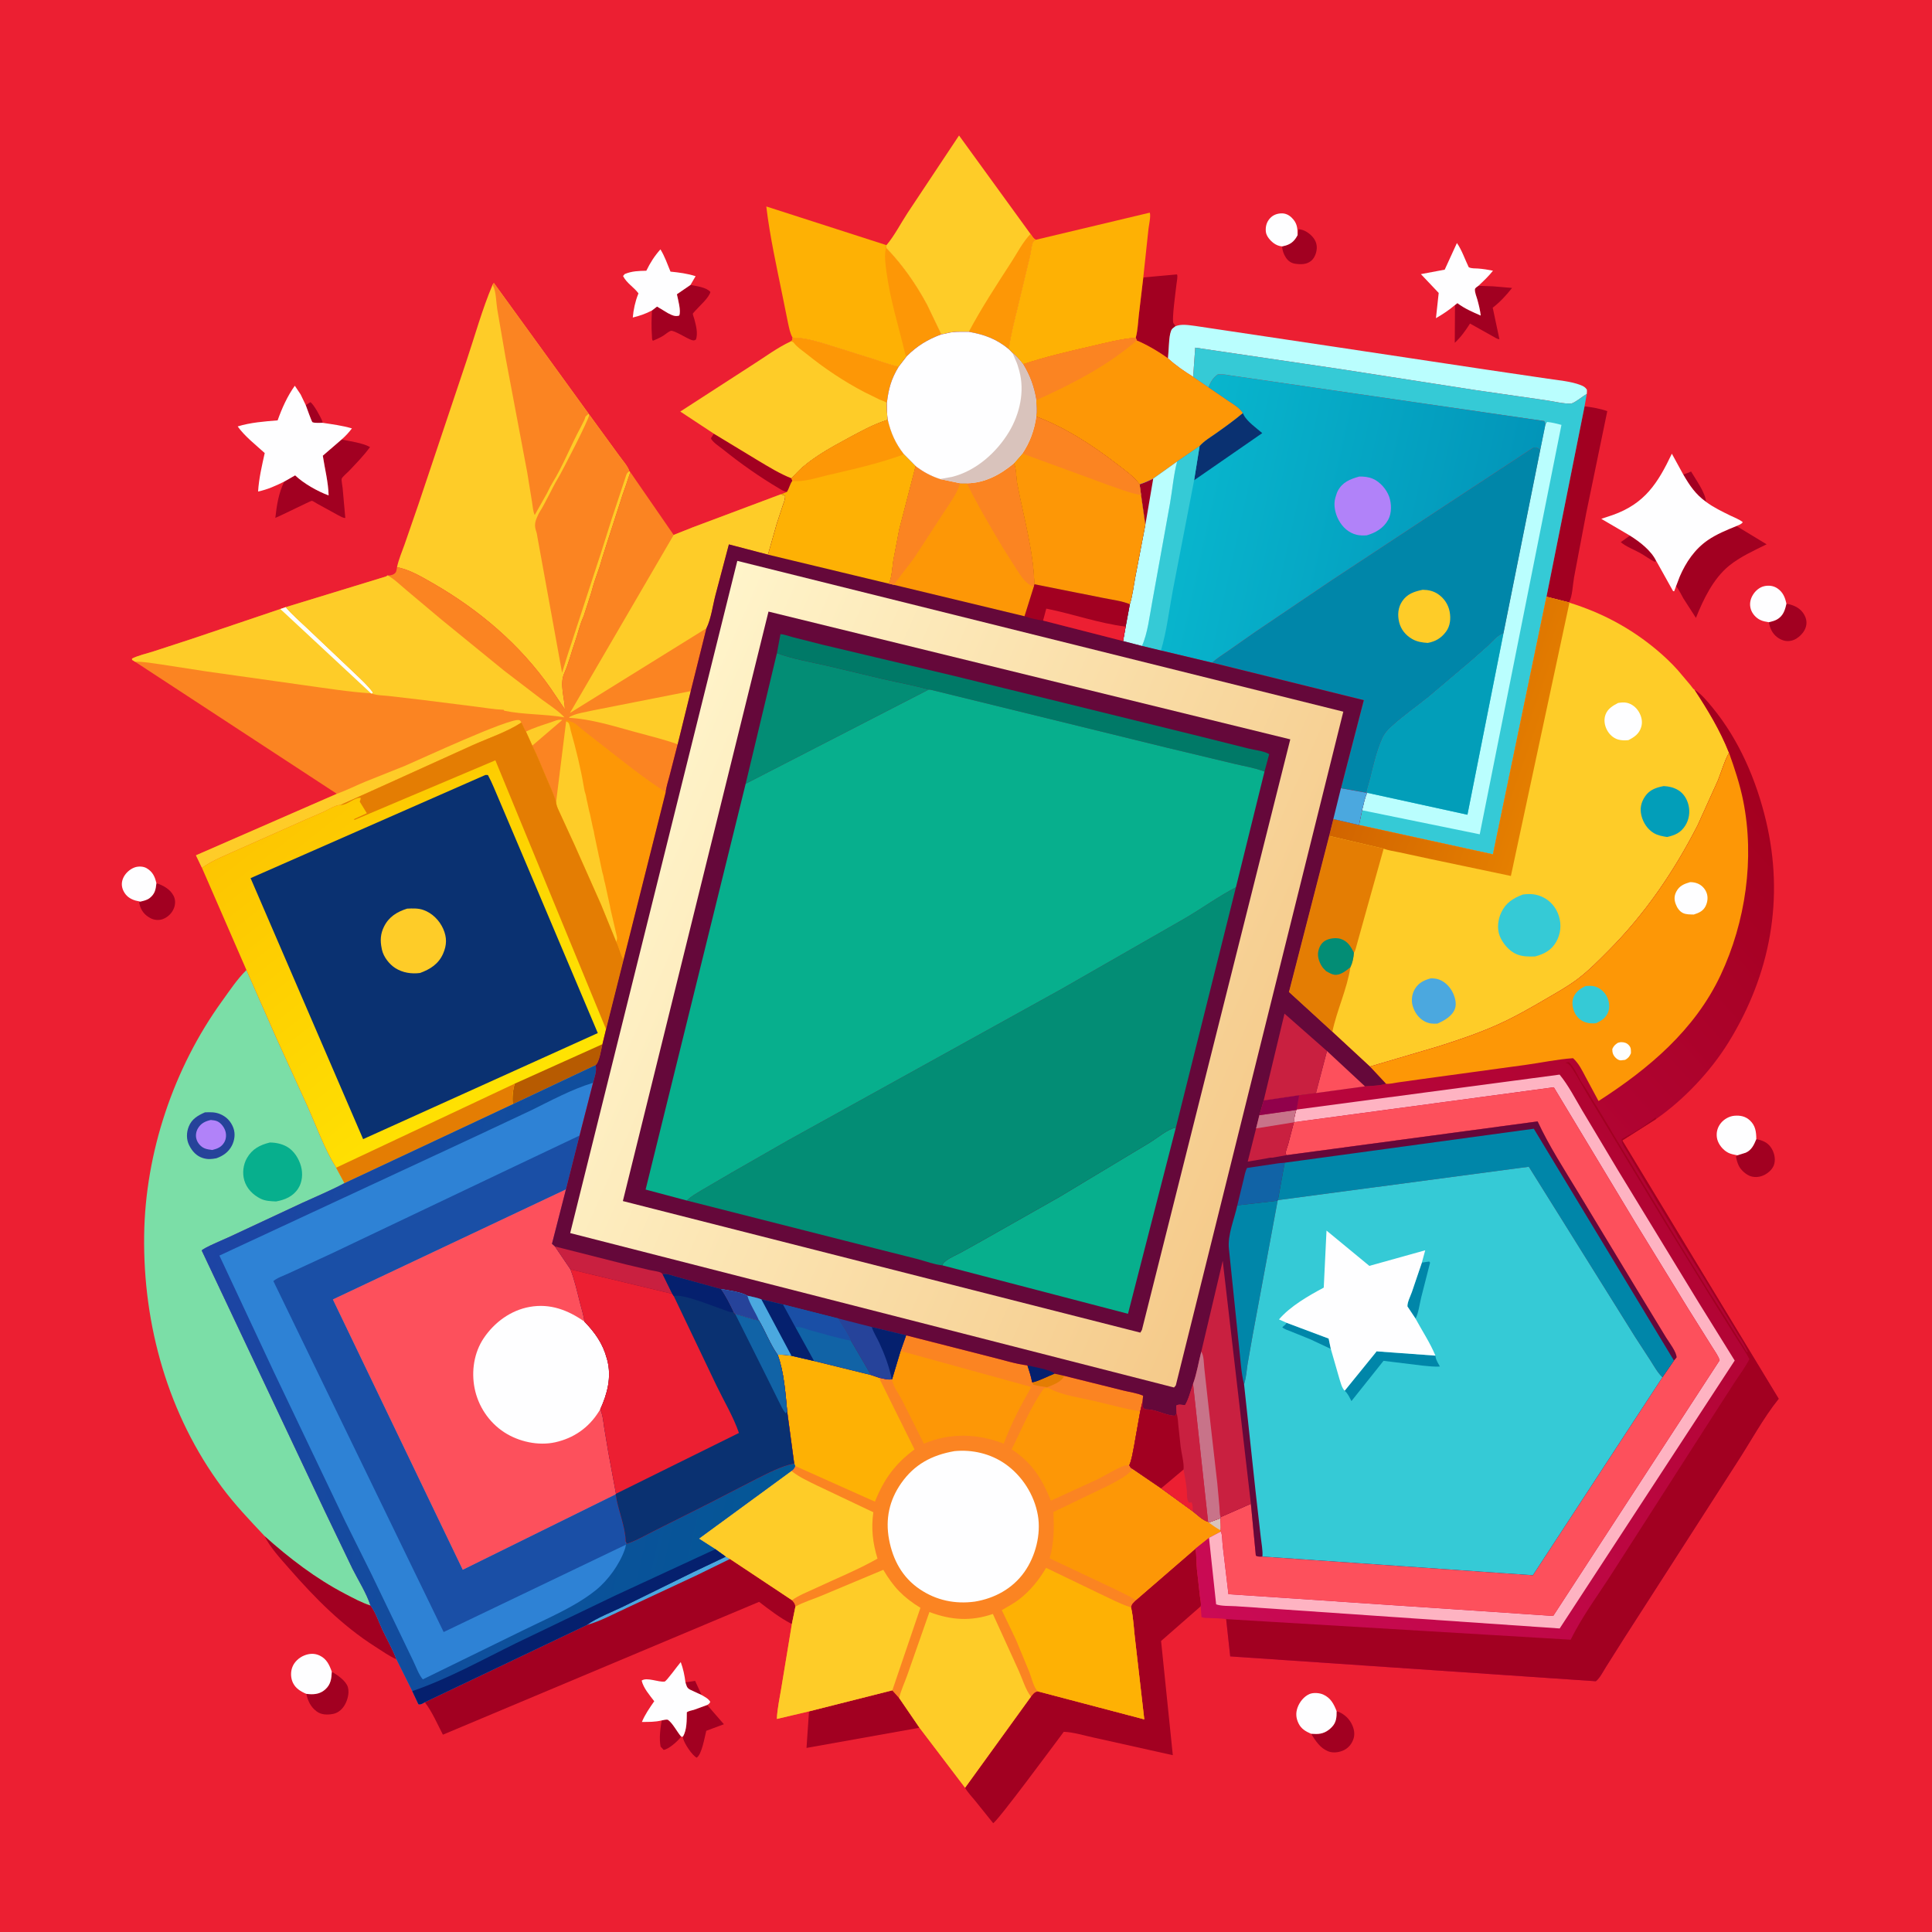 <svg version="1.1" xmlns="http://www.w3.org/2000/svg" style="display: block;" viewBox="0 0 2048 2048" width="1024" height="1024">
<defs>
	<linearGradient id="Gradient1" gradientUnits="userSpaceOnUse" x1="1601.79" y1="605.957" x2="1258.02" y2="529.819">
		<stop class="stop0" offset="0" stop-opacity="1" stop-color="rgb(2,149,185)"/>
		<stop class="stop1" offset="1" stop-opacity="1" stop-color="rgb(8,181,205)"/>
	</linearGradient>
	<linearGradient id="Gradient2" gradientUnits="userSpaceOnUse" x1="1461.48" y1="735.824" x2="1643.94" y2="799.917">
		<stop class="stop0" offset="0" stop-opacity="1" stop-color="rgb(209,100,0)"/>
		<stop class="stop1" offset="1" stop-opacity="1" stop-color="rgb(229,127,0)"/>
	</linearGradient>
	<linearGradient id="Gradient3" gradientUnits="userSpaceOnUse" x1="305.217" y1="849.051" x2="554.946" y2="1168.57">
		<stop class="stop0" offset="0" stop-opacity="1" stop-color="rgb(253,197,1)"/>
		<stop class="stop1" offset="1" stop-opacity="1" stop-color="rgb(255,228,2)"/>
	</linearGradient>
	<linearGradient id="Gradient4" gradientUnits="userSpaceOnUse" x1="2022.18" y1="980.875" x2="1247.9" y2="1682.08">
		<stop class="stop0" offset="0" stop-opacity="1" stop-color="rgb(163,0,30)"/>
		<stop class="stop1" offset="1" stop-opacity="1" stop-color="rgb(202,10,85)"/>
	</linearGradient>
	<linearGradient id="Gradient5" gradientUnits="userSpaceOnUse" x1="845.177" y1="1531.11" x2="202.272" y2="1385.69">
		<stop class="stop0" offset="0" stop-opacity="1" stop-color="rgb(3,87,150)"/>
		<stop class="stop1" offset="1" stop-opacity="1" stop-color="rgb(30,68,164)"/>
	</linearGradient>
	<linearGradient id="Gradient6" gradientUnits="userSpaceOnUse" x1="1368.06" y1="1186.9" x2="659.676" y2="873.426">
		<stop class="stop0" offset="0" stop-opacity="1" stop-color="rgb(245,202,138)"/>
		<stop class="stop1" offset="1" stop-opacity="1" stop-color="rgb(255,244,202)"/>
	</linearGradient>
</defs>
<path transform="translate(0,0)" fill="rgb(236,31,50)" d="M -0 -0 L 2048 0 L 2048 2048 L -0 2048 L -0 -0 z"/>
<path transform="translate(0,0)" fill="rgb(162,0,33)" d="M 726.606 1783.37 L 736.873 1781.82 L 743.717 1796.77 L 731.5 1791.12 C 727.877 1789.17 727.844 1787.08 726.606 1783.37 z"/>
<path transform="translate(0,0)" fill="rgb(162,0,33)" d="M 324.108 429.452 L 329 426.327 C 332.347 428.157 340.166 442.393 341.573 446.387 L 342.053 448.205 C 338.89 448.162 334.181 448.673 331.234 447.584 C 330.412 447.28 324.915 431.509 324.108 429.452 z"/>
<path transform="translate(0,0)" fill="rgb(162,0,33)" d="M 1784.29 502.965 C 1787.22 502.098 1789.85 501.144 1792.61 499.816 C 1797.45 508.173 1808.02 522.464 1808.4 531.95 C 1797.25 523.883 1791.08 514.67 1784.29 502.965 z"/>
<path transform="translate(0,0)" fill="rgb(162,0,33)" d="M 1727.81 567.777 C 1738.1 574.229 1750.45 583.589 1755.74 594.853 L 1753.83 595.479 C 1748.65 592.827 1744.02 589.275 1738.95 586.405 C 1732.29 582.639 1723.86 579.606 1718.05 574.699 L 1727.81 567.777 z"/>
<path transform="translate(0,0)" fill="rgb(162,0,33)" d="M 701.427 1823.71 C 703.262 1823.42 706.961 1822.2 708.418 1823.33 C 713.506 1827.3 717.654 1835.78 722.126 1840.95 C 718.528 1845.53 709.189 1854.12 703.5 1854.96 L 700.266 1851.5 C 698.575 1842.71 699.937 1832.49 701.427 1823.71 z"/>
<path transform="translate(0,0)" fill="rgb(162,0,33)" d="M 1375.51 249.248 L 1376.5 243.014 C 1381.89 243.174 1387.22 246.606 1390.86 250.5 C 1394.32 254.203 1396.15 258.536 1395.8 263.619 C 1395.49 268.165 1393.51 273.405 1390 276.402 C 1385.25 280.451 1379.04 280.455 1373.15 279.6 C 1368.62 278.942 1365.53 276.72 1363.04 273 C 1360.93 269.859 1359.09 264.959 1359.15 261.183 L 1363 260.244 C 1369.22 258.328 1372.51 254.9 1375.51 249.248 z"/>
<path transform="translate(0,0)" fill="rgb(254,254,255)" d="M 1359.15 261.183 C 1356 261.047 1352.71 259.666 1350.19 257.789 C 1346.49 255.031 1342.28 250.31 1341.83 245.5 C 1341.32 240.08 1342.68 235.147 1346.48 231.151 C 1349.67 227.796 1353.93 226.273 1358.5 226.184 C 1362.73 226.1 1366.37 227.883 1369.34 230.832 C 1375.13 236.588 1375.41 241.578 1375.51 249.248 C 1372.51 254.9 1369.22 258.328 1363 260.244 L 1359.15 261.183 z"/>
<path transform="translate(0,0)" fill="rgb(162,0,33)" d="M 165.803 936.265 C 172.977 938.44 180.634 942.733 184.096 949.766 C 186.069 953.775 186.011 958.39 184.455 962.5 C 182.404 967.918 178.047 972.199 172.641 974.247 C 168.308 975.888 163.403 975.365 159.36 973.213 C 153.49 970.088 149.684 965.484 148.01 959 L 147.512 956.376 L 148.726 955.74 C 152.158 955.005 155.993 954.099 158.776 951.87 C 164.271 947.468 165.074 942.895 165.803 936.265 z"/>
<path transform="translate(0,0)" fill="rgb(162,0,33)" d="M 1893.67 639.982 C 1899.97 640.928 1906.74 643.698 1910.71 648.873 C 1913.64 652.687 1915.42 657.123 1914.83 662 C 1914.07 668.213 1909.56 673.468 1904.5 676.773 C 1900.74 679.23 1895.76 680.259 1891.38 679.116 C 1885.8 677.659 1880.96 673.948 1878.18 668.855 C 1876.56 665.898 1875.64 662.881 1875.06 659.588 C 1877.82 658.935 1881.01 658.127 1883.5 656.745 C 1890.2 653.023 1892.14 646.912 1893.67 639.982 z"/>
<path transform="translate(0,0)" fill="rgb(254,254,255)" d="M 148.726 955.74 L 143.763 954.662 C 138.014 953.019 133.544 949.918 130.864 944.396 C 128.804 940.154 128.591 935.766 130.324 931.38 C 132.406 926.109 137.344 921.454 142.656 919.528 C 146.547 918.118 151.896 918.22 155.5 920.367 C 161.887 924.172 164.21 929.295 165.803 936.265 C 165.074 942.895 164.271 947.468 158.776 951.87 C 155.993 954.099 152.158 955.005 148.726 955.74 z"/>
<path transform="translate(0,0)" fill="rgb(162,0,33)" d="M 1416.87 1813.91 C 1423.53 1815.92 1429.36 1820.78 1432.6 1826.97 C 1435.17 1831.88 1436.55 1837.59 1434.82 1843.02 C 1433.15 1848.25 1429.72 1852.65 1424.81 1855.14 C 1419.92 1857.62 1413.15 1858.56 1408 1856.5 C 1399.23 1852.99 1394.67 1845.43 1389.79 1837.86 L 1395.05 1838.08 C 1401.88 1838.15 1407.05 1835.66 1411.78 1830.79 C 1416.57 1825.87 1416.91 1820.47 1416.87 1813.91 z"/>
<path transform="translate(0,0)" fill="rgb(162,0,33)" d="M 1861.77 1207.51 C 1868.14 1208.83 1873.54 1210.8 1877.33 1216.43 C 1880.61 1221.32 1882.24 1227.6 1880.89 1233.44 C 1879.68 1238.67 1875.34 1242.8 1870.73 1245.26 C 1866.21 1247.68 1860.84 1248.43 1855.92 1246.9 C 1850.96 1245.37 1845.25 1240.21 1843.06 1235.5 C 1841.67 1232.51 1840.76 1229.24 1840.22 1226 L 1841.74 1224.66 L 1850.5 1221.92 C 1856.85 1219.13 1859.3 1213.48 1861.77 1207.51 z"/>
<path transform="translate(0,0)" fill="rgb(162,0,33)" d="M 351.726 1772.09 C 357.45 1775.39 366.859 1781.77 368.779 1788.5 C 370.604 1794.9 368.233 1803.3 364.565 1808.69 C 361.703 1812.89 357.85 1815.96 352.792 1816.88 C 347.039 1817.92 340.697 1817.89 335.806 1814.27 C 329.24 1809.4 326.495 1803.29 324.701 1795.57 L 328.007 1795.86 C 334.383 1796.31 340.061 1795.17 344.91 1790.75 C 350.676 1785.49 351.35 1779.46 351.726 1772.09 z"/>
<path transform="translate(0,0)" fill="rgb(254,254,255)" d="M 1875.06 659.588 C 1871.91 659.081 1868.72 658.554 1865.83 657.132 C 1861.42 654.964 1857.58 650.76 1856.04 646.072 C 1854.3 640.753 1855.21 635.468 1858.07 630.715 C 1860.7 626.344 1865.08 622.493 1870.16 621.363 C 1875.06 620.277 1880.01 620.885 1884.17 623.732 C 1890.02 627.725 1892.28 633.303 1893.67 639.982 C 1892.14 646.912 1890.2 653.023 1883.5 656.745 C 1881.01 658.127 1877.82 658.935 1875.06 659.588 z"/>
<path transform="translate(0,0)" fill="rgb(162,0,33)" d="M 756.699 459.713 L 803.994 488.371 C 815.369 495.131 826.702 502.2 839.064 507.027 L 839.887 509.727 C 837.135 513.445 836.689 517.624 834.157 521.399 C 831.123 521.056 828.894 519.552 826.336 518.046 C 805.383 505.714 785.114 491.409 766.174 476.189 C 763.072 473.696 754.601 468.216 753.649 464.5 L 756.699 459.713 z"/>
<path transform="translate(0,0)" fill="rgb(162,0,33)" d="M 749.789 1807.31 L 750.975 1808.91 L 767.364 1827.76 L 748.672 1834.71 C 746.916 1841.54 743.961 1859.8 738.5 1863.23 C 733.348 1860.34 726.011 1848.97 724.244 1843.33 C 723.892 1842.2 723.92 1842 723.839 1840.98 C 728.249 1834.02 727.945 1823.11 728.056 1815.11 C 729.98 1813.6 733.229 1813.21 735.615 1812.46 L 749.789 1807.31 z"/>
<path transform="translate(0,0)" fill="rgb(254,254,255)" d="M 1841.74 1224.66 L 1840.68 1224.47 L 1839 1224.12 C 1835.4 1223.41 1832.61 1222.66 1829.57 1220.5 C 1824.78 1217.1 1820.67 1211.44 1819.92 1205.5 C 1819.22 1199.89 1820.76 1194.73 1824.34 1190.35 C 1827.7 1186.25 1833.2 1183.2 1838.5 1182.75 C 1844.73 1182.2 1850.29 1183.31 1854.97 1187.68 C 1860.93 1193.27 1861.66 1199.81 1861.77 1207.51 C 1859.3 1213.48 1856.85 1219.13 1850.5 1221.92 L 1841.74 1224.66 z"/>
<path transform="translate(0,0)" fill="rgb(254,254,255)" d="M 324.701 1795.57 C 318.847 1793.11 313.274 1789.73 310.47 1783.74 C 308.108 1778.68 307.903 1772.4 309.907 1767.2 C 312.066 1761.6 316.974 1757.12 322.476 1754.88 C 327.857 1752.69 333.499 1752.39 338.839 1754.94 C 346.267 1758.48 349.127 1764.8 351.726 1772.09 C 351.35 1779.46 350.676 1785.49 344.91 1790.75 C 340.061 1795.17 334.383 1796.31 328.007 1795.86 L 324.701 1795.57 z"/>
<path transform="translate(0,0)" fill="rgb(254,254,255)" d="M 1389.79 1837.86 C 1384.21 1835.45 1379.55 1832.82 1376.69 1827.22 C 1373.81 1821.57 1373.31 1816.04 1375.46 1810.07 C 1377.58 1804.17 1382.27 1798.26 1388.14 1795.75 C 1392.25 1793.99 1398.7 1794.5 1402.71 1796.3 C 1410.54 1799.83 1413.96 1806.31 1416.87 1813.91 C 1416.91 1820.47 1416.57 1825.87 1411.78 1830.79 C 1407.05 1835.66 1401.88 1838.15 1395.05 1838.08 L 1389.79 1837.86 z"/>
<path transform="translate(0,0)" fill="rgb(162,0,33)" d="M 1567.18 302.965 L 1582.67 303.514 L 1602.85 305.236 C 1596.79 312.873 1590.11 320.228 1582.34 326.179 L 1589.44 359.517 C 1587.44 359.748 1584 357.324 1582.13 356.33 L 1558.26 342.968 C 1553.47 350.534 1548.7 357.244 1542.12 363.373 L 1542.37 323.343 L 1544.9 321.359 C 1552.62 327.147 1560.83 330.679 1569.64 334.486 C 1568.94 328.611 1567.57 323.029 1565.98 317.346 C 1565.07 314.105 1563.31 310.113 1563.47 306.799 C 1563.56 305.136 1565.92 303.958 1567.18 302.965 z"/>
<path transform="translate(0,0)" fill="rgb(162,0,33)" d="M 731.955 302.031 C 738.297 303.331 748.811 304.506 753.054 309.5 C 751.526 315.67 741.682 324.167 737.423 328.999 C 737.194 329.259 734.418 332.221 734.4 332.429 C 734.314 333.457 735.666 336.973 735.989 338.172 C 737.806 344.918 739.983 353.114 737.768 359.894 C 735.837 361.048 735.41 361.077 733.101 360.428 C 728.693 359.19 714.107 349.581 710.959 350.728 C 708.379 351.667 705.275 354.528 702.848 356.013 C 699.464 358.082 695.741 359.648 692.112 361.236 C 690.94 359.912 691.201 357.66 691.07 355.9 C 690.408 347.032 690.622 338.009 691.112 329.13 L 696.5 324.982 L 708.095 331.968 C 712.109 333.974 715.631 335.97 720.001 334.5 C 722.167 329.659 718.65 317.417 717.545 311.932 L 731.955 302.031 z"/>
<path transform="translate(0,0)" fill="rgb(254,254,255)" d="M 701.427 1823.71 C 694.58 1825.48 687.467 1825.3 680.452 1825.33 C 683.757 1817.34 688.635 1810.45 693.522 1803.37 C 688.532 1796.81 682.178 1789.65 680.186 1781.5 C 685.678 1777.54 698.092 1783.48 704.584 1782.51 C 706.484 1782.22 718.774 1765.03 721.627 1761.89 C 724.217 1768.98 725.691 1775.89 726.606 1783.37 C 727.844 1787.08 727.877 1789.17 731.5 1791.12 L 743.717 1796.77 C 747.164 1798.82 750.805 1800.47 752.922 1804 C 752.13 1805.76 751.401 1806.28 749.789 1807.31 L 735.615 1812.46 C 733.229 1813.21 729.98 1813.6 728.056 1815.11 C 727.945 1823.11 728.249 1834.02 723.839 1840.98 L 722.126 1840.95 C 717.654 1835.78 713.506 1827.3 708.418 1823.33 C 706.961 1822.2 703.262 1823.42 701.427 1823.71 z"/>
<path transform="translate(0,0)" fill="rgb(254,254,255)" d="M 1542.37 323.343 C 1536.19 328.607 1529.2 333.245 1522.17 337.287 L 1525.08 310.524 L 1506.2 290.587 L 1531.46 285.842 L 1544.39 257.619 C 1549.59 265.004 1552.93 275.032 1556.89 283.212 C 1559.57 284.793 1563.65 284.413 1566.74 284.647 C 1572.15 285.058 1577.32 285.86 1582.63 286.954 C 1577.98 292.876 1572.68 297.846 1567.18 302.965 C 1565.92 303.958 1563.56 305.136 1563.47 306.799 C 1563.31 310.113 1565.07 314.105 1565.98 317.346 C 1567.57 323.029 1568.94 328.611 1569.64 334.486 C 1560.83 330.679 1552.62 327.147 1544.9 321.359 L 1542.37 323.343 z"/>
<path transform="translate(0,0)" fill="rgb(254,254,255)" d="M 691.112 329.13 C 684.362 332.665 678.152 334.794 670.774 336.594 C 671.445 328.428 673.399 319.417 676.467 311.834 L 676.81 311.004 C 671.81 304.181 664.603 300.602 660.456 292.606 L 662.226 290.5 C 669.88 287.307 676.97 287.188 685.126 286.995 C 689.346 278.375 693.704 271.516 700.087 264.336 C 704.622 271.65 707.479 279.987 710.745 287.929 C 719.816 288.819 728.66 289.977 737.367 292.776 L 731.955 302.031 L 717.545 311.932 C 718.65 317.417 722.167 329.659 720.001 334.5 C 715.631 335.97 712.109 333.974 708.095 331.968 L 696.5 324.982 L 691.112 329.13 z"/>
<path transform="translate(0,0)" fill="rgb(162,0,33)" d="M 1211.93 294.111 L 1247.69 290.874 C 1248.66 293.074 1247.46 298.083 1247.19 300.69 C 1246.47 307.399 1241.77 340.344 1244.02 342.856 C 1244.91 343.848 1245.42 344.674 1246.01 345.844 C 1245.02 346.686 1242.87 348.05 1242.21 349.067 C 1239.15 353.838 1239.15 366.591 1238.68 372.33 L 1238.09 379.866 C 1228.48 372.864 1215.95 365.533 1205.02 360.896 L 1203.93 358.003 C 1206.05 350.382 1206.3 341.836 1207.2 333.975 L 1211.93 294.111 z"/>
<path transform="translate(0,0)" fill="rgb(162,0,33)" d="M 280.286 1628.08 C 306.327 1651.46 334.683 1673.25 365.821 1689.47 C 374.541 1694.01 383.351 1698.86 392.732 1701.87 C 398.229 1708.89 401.272 1718.88 405.086 1726.96 C 410.125 1737.64 416.122 1747.94 420.303 1758.99 C 412.243 1755.37 405.055 1750.19 397.622 1745.45 C 362.7 1723.22 334.041 1694.18 306.93 1663.17 C 297.481 1652.37 286.763 1640.92 280.286 1628.08 z"/>
<path transform="translate(0,0)" fill="rgb(162,0,33)" d="M 362.088 465.913 C 371.565 467.905 383.711 469.332 392.262 473.875 C 385.604 483.015 377.755 490.989 369.998 499.186 C 368.511 500.757 362.833 505.601 362.253 507.358 C 361.695 509.044 363.008 515.295 363.198 517.299 L 366.021 549.046 C 363.688 549.185 360.663 547.242 358.516 546.171 L 336.429 534.035 C 335.385 533.473 331.547 530.903 330.507 530.851 C 329.456 530.798 296.772 547.154 291.857 548.97 C 293.442 534.991 295.248 523.409 301.202 510.566 L 312.856 503.905 C 321.87 512.504 336.615 520.825 348.35 525.16 C 348.014 511.133 344.287 496.935 342.19 483.059 L 362.088 465.913 z"/>
<path transform="translate(0,0)" fill="rgb(162,0,33)" d="M 1776.7 621.364 L 1780.59 611.129 C 1787.16 595.909 1796.54 582.04 1810.43 572.517 C 1819.58 566.245 1830.51 561.752 1840.75 557.622 L 1872.69 576.987 C 1859.16 583.697 1844.65 590.162 1832.87 599.737 C 1816.2 613.288 1805.58 635.365 1797.76 654.98 L 1784.55 634.497 C 1781.95 630.013 1780.04 625.388 1776.7 621.364 z"/>
<path transform="translate(0,0)" fill="rgb(162,0,33)" d="M 945.85 1791.83 L 953.163 1799.96 L 974.698 1831.48 L 854.936 1852.87 L 857.586 1814.12 L 945.85 1791.83 z"/>
<path transform="translate(0,0)" fill="rgb(162,0,33)" d="M 1679.7 430.721 C 1687.65 431.685 1696.26 433.109 1703.78 435.844 L 1681.5 543.722 L 1668.56 612.081 C 1667.18 619.558 1666.88 632.279 1663.22 638.576 L 1639.33 632.563 L 1679.7 430.721 z"/>
<path transform="translate(0,0)" fill="rgb(254,254,255)" d="M 301.202 510.566 C 291.991 515.117 283.669 518.877 273.588 521.045 C 274.426 507.247 277.632 493.707 280.613 480.246 C 271.202 471.7 259.272 462.389 251.964 452.036 C 265.396 447.857 280.328 446.74 294.293 445.612 C 298.908 432.701 304.533 420.067 312.515 408.887 L 318.71 418.182 L 324.108 429.452 C 324.915 431.509 330.412 447.28 331.234 447.584 C 334.181 448.673 338.89 448.162 342.053 448.205 C 352.397 449.813 363.014 451.11 373.054 454.134 C 369.668 458.593 366.314 462.225 362.088 465.913 L 342.19 483.059 C 344.287 496.935 348.014 511.133 348.35 525.16 C 336.615 520.825 321.87 512.504 312.856 503.905 L 301.202 510.566 z"/>
<path transform="translate(0,0)" fill="rgb(254,254,255)" d="M 1727.81 567.777 L 1697.46 549.988 L 1709.53 545.951 C 1743.6 533.881 1757.36 512.174 1772.24 480.941 L 1784.29 502.965 C 1791.08 514.67 1797.25 523.883 1808.4 531.95 C 1816.54 537.963 1825.26 542.116 1834.3 546.57 C 1838.5 548.637 1843.8 550.543 1847.42 553.5 C 1845.93 555.859 1843.24 556.466 1840.75 557.622 C 1830.51 561.752 1819.58 566.245 1810.43 572.517 C 1796.54 582.04 1787.16 595.909 1780.59 611.129 L 1776.7 621.364 L 1774.7 626.787 L 1773.5 626.558 L 1756.25 595.605 L 1755.74 594.853 C 1750.45 583.589 1738.1 574.229 1727.81 567.777 z"/>
<path transform="translate(0,0)" fill="rgb(186,254,254)" d="M 1246.01 345.844 C 1252.23 343.169 1260.07 344.668 1266.64 345.466 L 1415 367.661 L 1574.5 391.658 L 1640.65 401.419 C 1651.89 403.141 1665.18 404.123 1675.78 408.292 C 1678.68 409.434 1680.37 410.459 1682.16 413 C 1682.22 414.574 1682.33 415.985 1682.05 417.542 C 1678.36 419.606 1668.65 427.628 1665.28 427.782 C 1657.17 428.153 1647 425.423 1638.85 424.308 L 1564.23 413.544 L 1421.54 391.354 L 1266.98 368.523 L 1264.8 399.454 C 1255.18 393.471 1246.46 387.508 1238.09 379.866 L 1238.68 372.33 C 1239.15 366.591 1239.15 353.838 1242.21 349.067 C 1242.87 348.05 1245.02 346.686 1246.01 345.844 z"/>
<path transform="translate(0,0)" fill="rgb(254,177,4)" d="M 1098.04 254.171 L 1218.82 225.423 C 1220.11 229.097 1217.87 238.644 1217.42 242.776 L 1211.93 294.111 L 1207.2 333.975 C 1206.3 341.836 1206.05 350.382 1203.93 358.003 C 1188.05 359.19 1172.3 363.419 1156.81 366.985 C 1132.75 372.522 1107.87 378.309 1084.49 386.134 C 1080.97 381.679 1077.67 377.723 1073.27 374.082 L 1069.34 370.073 C 1071.28 355.28 1075.22 340.545 1078.71 326.036 L 1091.85 271.304 C 1092.53 268.532 1093.75 258.484 1095.14 256.5 C 1095.85 255.484 1097.07 254.947 1098.04 254.171 z"/>
<path transform="translate(0,0)" fill="rgb(162,0,33)" d="M 1267.38 1641.48 C 1268.36 1649.03 1268.13 1656.6 1268.84 1664.17 L 1272.01 1692.38 C 1272.32 1695.25 1273.52 1700.06 1272.81 1702.75 L 1230.79 1739.51 L 1243.23 1860.58 L 1159.58 1841.95 C 1149.64 1839.87 1137.64 1836.07 1127.62 1835.81 C 1119.16 1847.02 1057.56 1930.63 1052.8 1932.63 L 1033.89 1909.09 C 1030.41 1904.76 1025.64 1899.91 1023.01 1895.07 L 1092.84 1798.53 C 1095.43 1795.43 1096.02 1794.03 1099.97 1792.86 L 1212.98 1822.6 L 1203.5 1740.19 C 1201.92 1728.33 1201.65 1715.56 1198.97 1703.94 C 1199.45 1700.12 1201.42 1699.01 1204.03 1696.27 L 1267.38 1641.48 z"/>
<path transform="translate(0,0)" fill="rgb(254,177,4)" d="M 840.13 357.901 C 837.519 353.464 836.488 347.564 835.366 342.564 L 829.614 314.136 C 823.227 282.609 816.11 250.808 812.301 218.855 L 939.691 259.876 L 939.302 262.729 C 956.549 280.539 970.903 301.118 982.643 322.944 L 997.784 354.447 C 983.226 359.973 972.082 366.609 961.091 377.725 L 952.638 388.686 C 944.219 387.065 935.645 383.73 927.425 381.167 L 878.6 365.793 C 866.091 361.966 853.293 358.036 840.13 357.901 z"/>
<path transform="translate(0,0)" fill="rgb(253,151,6)" d="M 961.091 377.725 C 959.921 376.359 959.933 376.758 959.605 375.375 C 952.746 346.395 943.701 318.198 939.737 288.508 C 938.735 281.009 937.041 269.999 939.302 262.729 C 956.549 280.539 970.903 301.118 982.643 322.944 L 997.784 354.447 C 983.226 359.973 972.082 366.609 961.091 377.725 z"/>
<path transform="translate(0,0)" fill="rgb(254,204,40)" d="M 840.13 357.901 C 853.293 358.036 866.091 361.966 878.6 365.793 L 927.425 381.167 C 935.645 383.73 944.219 387.065 952.638 388.686 C 944.698 401.831 941.961 411.862 940.129 427.091 C 940.164 433.131 940.152 439.05 941.055 445.037 C 926.289 449.595 912.272 457.346 898.727 464.674 C 879.634 475.003 856.432 487.588 841.946 504 L 839.064 507.027 C 826.702 502.2 815.369 495.131 803.994 488.371 L 756.699 459.713 L 721.131 436.26 L 797.417 386.928 C 810.602 378.594 824.028 368.474 838.159 361.939 L 840.065 360.471 L 840.13 357.901 z"/>
<path transform="translate(0,0)" fill="rgb(253,151,6)" d="M 840.13 357.901 C 853.293 358.036 866.091 361.966 878.6 365.793 L 927.425 381.167 C 935.645 383.73 944.219 387.065 952.638 388.686 C 944.698 401.831 941.961 411.862 940.129 427.091 C 937.955 425.498 934.487 424.485 931.995 423.369 L 916.069 415.541 C 894.394 404.175 874.055 390.567 855.014 375.216 C 850.843 371.853 844.962 368.013 841.802 363.794 C 840.468 362.012 840.255 362.394 838.159 361.939 L 840.065 360.471 L 840.13 357.901 z"/>
<path transform="translate(0,0)" fill="rgb(162,0,33)" d="M 769.301 1650.14 L 773.789 1652.56 L 839.503 1696.24 C 841.653 1698.86 842.64 1699.64 843.185 1703.05 L 839.417 1721.53 L 838.448 1721.04 C 826.679 1714.96 815.177 1706.1 804.691 1698.02 L 469.494 1838.84 C 463.721 1827.72 457.978 1814.29 450.314 1804.45 L 450.334 1804.36 L 621.908 1722.59 C 633.062 1714.61 648.471 1708.93 660.875 1702.86 L 735 1666.42 L 769.301 1650.14 z"/>
<path transform="translate(0,0)" fill="rgb(75,168,223)" d="M 769.301 1650.14 L 773.789 1652.56 L 739.428 1669.4 L 665 1704.18 C 651.405 1710.36 636.235 1718.73 621.908 1722.59 C 633.062 1714.61 648.471 1708.93 660.875 1702.86 L 735 1666.42 L 769.301 1650.14 z"/>
<path transform="translate(0,0)" fill="rgb(254,204,40)" d="M 939.691 259.876 C 948.08 249.982 954.84 236.713 962.006 225.801 L 1016.62 143.621 L 1092.39 248.031 C 1094.15 250.448 1095.28 252.92 1098.04 254.171 C 1097.07 254.947 1095.85 255.484 1095.14 256.5 C 1093.75 258.484 1092.53 268.532 1091.85 271.304 L 1078.71 326.036 C 1075.22 340.545 1071.28 355.28 1069.34 370.073 C 1056.28 359.259 1043.57 354.648 1026.97 351.713 C 1021.42 351.76 1015.52 351.511 1010 352.077 C 1005.89 352.5 1001.88 353.937 997.784 354.447 L 982.643 322.944 C 970.903 301.118 956.549 280.539 939.302 262.729 L 939.691 259.876 z"/>
<path transform="translate(0,0)" fill="rgb(253,151,6)" d="M 1092.39 248.031 C 1094.15 250.448 1095.28 252.92 1098.04 254.171 C 1097.07 254.947 1095.85 255.484 1095.14 256.5 C 1093.75 258.484 1092.53 268.532 1091.85 271.304 L 1078.71 326.036 C 1075.22 340.545 1071.28 355.28 1069.34 370.073 C 1056.28 359.259 1043.57 354.648 1026.97 351.713 C 1040.48 326.326 1056.32 302.141 1071.93 278.026 C 1078.46 267.948 1084.05 256.737 1092.39 248.031 z"/>
<path transform="translate(0,0)" fill="rgb(253,151,6)" d="M 1203.93 358.003 L 1205.02 360.896 C 1215.95 365.533 1228.48 372.864 1238.09 379.866 C 1246.46 387.508 1255.18 393.471 1264.8 399.454 L 1281.03 410.543 L 1303.06 425.625 C 1308.09 428.976 1314.41 432.656 1317.52 437.979 C 1308.35 445.706 1298.62 452.646 1288.84 459.57 C 1283.02 463.688 1276.31 467.604 1271.62 472.972 L 1247.79 489.292 L 1222.47 507.365 C 1217.68 509.794 1213.11 511.788 1208 513.468 C 1201.93 505.234 1193.19 499.145 1185.17 492.934 C 1158.95 472.628 1129.59 453.401 1098.45 441.649 C 1099.1 435.852 1098.67 430.008 1098.43 424.196 C 1096.01 409.89 1091.94 398.509 1084.49 386.134 C 1107.87 378.309 1132.75 372.522 1156.81 366.985 C 1172.3 363.419 1188.05 359.19 1203.93 358.003 z"/>
<path transform="translate(0,0)" fill="rgb(251,132,34)" d="M 1203.93 358.003 L 1205.02 360.896 C 1173.83 387.858 1135.81 407.505 1098.43 424.196 C 1096.01 409.89 1091.94 398.509 1084.49 386.134 C 1107.87 378.309 1132.75 372.522 1156.81 366.985 C 1172.3 363.419 1188.05 359.19 1203.93 358.003 z"/>
<path transform="translate(0,0)" fill="rgb(53,202,214)" d="M 1264.8 399.454 L 1266.98 368.523 L 1421.54 391.354 L 1564.23 413.544 L 1638.85 424.308 C 1647 425.423 1657.17 428.153 1665.28 427.782 C 1668.65 427.628 1678.36 419.606 1682.05 417.542 L 1679.7 430.721 L 1639.33 632.563 L 1582.58 905.632 L 1440.6 874.551 L 1443.86 858.904 C 1445.59 852.883 1446.49 845.979 1449.31 840.41 L 1448.52 840.366 C 1449.6 834.817 1451.55 829.366 1452.88 823.854 C 1456.21 810.12 1459.48 795.968 1465.23 783 C 1467.63 777.579 1470.98 773.893 1475.28 769.973 C 1487.57 758.765 1501.53 749.047 1514.5 738.603 L 1561.18 699.043 L 1577.46 684.561 C 1582.43 679.73 1587.22 673.855 1593.75 671.246 L 1632.75 476.79 L 1638.18 450.107 C 1637.92 448.207 1637.83 447.847 1636.91 446.32 L 1303 397.78 C 1298.82 396.867 1295.25 396.852 1291 396.855 C 1285.6 400.617 1283.57 404.574 1281.03 410.543 L 1264.8 399.454 z"/>
<path transform="translate(0,0)" fill="rgb(186,254,254)" d="M 1638.18 450.107 L 1640 447.272 C 1645.2 447.773 1650.16 449.112 1655.21 450.395 L 1568.58 884.395 L 1443.86 858.904 C 1445.59 852.883 1446.49 845.979 1449.31 840.41 L 1555.54 863.645 L 1593.75 671.246 L 1632.75 476.79 L 1638.18 450.107 z"/>
<path transform="translate(0,0)" fill="rgb(2,158,185)" d="M 1448.52 840.366 C 1449.6 834.817 1451.55 829.366 1452.88 823.854 C 1456.21 810.12 1459.48 795.968 1465.23 783 C 1467.63 777.579 1470.98 773.893 1475.28 769.973 C 1487.57 758.765 1501.53 749.047 1514.5 738.603 L 1561.18 699.043 L 1577.46 684.561 C 1582.43 679.73 1587.22 673.855 1593.75 671.246 L 1555.54 863.645 L 1449.31 840.41 L 1448.52 840.366 z"/>
<path transform="translate(0,0)" fill="rgb(0,134,169)" d="M 1284.71 702.449 C 1290.23 697.455 1296.85 693.462 1302.94 689.171 L 1330.73 669.714 L 1412.04 614.801 L 1513.11 548.209 L 1625.5 474.324 C 1629.64 474.298 1629.68 474.434 1632.75 476.79 L 1593.75 671.246 C 1587.22 673.855 1582.43 679.73 1577.46 684.561 L 1561.18 699.043 L 1514.5 738.603 C 1501.53 749.047 1487.57 758.765 1475.28 769.973 C 1470.98 773.893 1467.63 777.579 1465.23 783 C 1459.48 795.968 1456.21 810.12 1452.88 823.854 C 1451.55 829.366 1449.6 834.817 1448.52 840.366 L 1421.45 835.564 L 1445.66 742.226 L 1284.71 702.449 z"/>
<path transform="translate(0,0)" fill="rgb(254,204,40)" d="M 1508.06 625.193 C 1513.93 625.239 1519.31 626.384 1524.27 629.691 C 1530.68 633.975 1535.25 640.72 1536.68 648.344 C 1538.05 655.639 1537.37 663.53 1532.82 669.633 C 1527.77 676.413 1521.76 680.005 1513.46 681.522 C 1507.5 681.113 1502.08 680.357 1496.83 677.303 C 1490.08 673.38 1485.1 667.376 1483.19 659.704 C 1481.29 652.051 1481.88 644.068 1486.36 637.384 C 1491.65 629.499 1499.21 627.023 1508.06 625.193 z"/>
<path transform="translate(0,0)" fill="rgb(254,204,40)" d="M 522.099 301.946 L 523.517 299.96 L 624.148 438.848 L 656.146 482.775 C 659.541 487.589 665.396 493.983 667.163 499.507 L 668.183 500.525 L 665.298 509 L 663.858 513.438 L 660.851 521.995 C 660.142 524.138 659.396 525.745 658.854 527.995 L 643.49 575.5 L 638.408 591.432 L 635.887 599.995 C 632.819 609.134 629.092 618.733 626.858 627.995 L 623.49 638.5 L 619.195 651.747 C 618.767 653.429 618.968 652.714 618.172 654.466 C 614.514 662.52 612.479 672.042 609.49 680.5 C 605.65 691.365 602.726 703.463 598.047 713.906 C 593.058 725.043 598.517 740.396 598.856 752.055 L 583.306 729.073 C 551.125 683.103 507.761 646.39 459.295 618.5 C 447.925 611.957 433.866 603.556 420.859 601.281 C 422.532 593.041 426.142 584.889 428.917 576.96 L 443.776 534 L 494.309 383.11 C 503.309 356.296 511.091 327.985 522.099 301.946 z"/>
<path transform="translate(0,0)" fill="rgb(251,132,34)" d="M 522.099 301.946 L 523.517 299.96 L 624.148 438.848 C 623.08 439.249 621.643 440.752 620.748 441.5 L 619.51 445 L 617.51 449 L 615.51 453 C 605.057 472.164 596.942 493.542 585.513 512 C 582.514 516.844 580.488 522.186 577.51 527 L 566.817 545.979 C 564.988 542.009 564.714 536.541 563.974 532.2 L 558.897 500.834 L 535.985 379.357 L 527.044 327.438 C 525.954 320.668 525.879 309.073 522.764 303.136 L 522.099 301.946 z"/>
<path transform="translate(0,0)" fill="rgb(251,132,34)" d="M 624.148 438.848 L 656.146 482.775 C 659.541 487.589 665.396 493.983 667.163 499.507 C 664.498 501.245 663.89 502.912 663.081 505.931 L 653.108 536.005 L 650.118 545.005 L 649.124 548.005 C 648.429 550.466 647.419 552.83 646.801 555.284 L 636.592 587.567 L 634.119 595.005 L 606.51 679.5 L 602.7 691 L 595.822 713.09 L 569.494 568.232 C 569.29 566.567 569.069 565.267 568.512 563.659 C 566.193 556.955 567.02 553.386 569.756 547.254 C 570.575 545.418 571.299 543.765 572.42 542.084 C 575.497 537.469 577.821 532.331 580.49 527.5 C 584.158 520.861 587.499 513.386 591.479 507 C 595.604 500.381 624.666 443.879 624.352 440.329 L 624.148 438.848 z"/>
<path transform="translate(0,0)" fill="rgb(123,222,167)" d="M 261.246 1028.3 L 292.426 1099.16 L 326.089 1173 C 335.577 1194.3 344.001 1218.09 356.367 1237.78 L 365.219 1254.22 C 350.805 1261.92 335.47 1268.21 320.624 1275.05 L 244.247 1310.71 C 239.704 1312.86 214.619 1323.29 213.898 1325.64 L 344.481 1602.2 L 373.734 1663.08 C 380.116 1675.73 388.268 1688.39 392.732 1701.87 C 383.351 1698.86 374.541 1694.01 365.821 1689.47 C 334.683 1673.25 306.327 1651.46 280.286 1628.08 C 264.558 1611.33 249.093 1595.18 235.339 1576.68 C 178.185 1499.81 151.506 1404.54 152.804 1309.41 C 154.001 1221.72 184.063 1132.19 235.407 1061.18 C 243.403 1050.12 251.47 1037.82 261.246 1028.3 z"/>
<path transform="translate(0,0)" fill="rgb(38,67,154)" d="M 217.246 1179.14 C 222.835 1178.93 227.679 1178.72 233 1180.83 C 239.894 1183.57 244.845 1188.7 247.397 1195.67 C 249.651 1201.83 248.729 1208.76 245.731 1214.54 C 242.231 1221.28 236.363 1225.35 229.383 1227.81 C 224.2 1228.82 220.204 1229.17 215.098 1227.6 C 208.184 1225.48 203.551 1220.18 200.441 1213.87 C 197.463 1207.84 197.565 1200.61 200 1194.42 C 203.248 1186.15 209.59 1182.53 217.246 1179.14 z"/>
<path transform="translate(0,0)" fill="rgb(177,130,249)" d="M 223.404 1187.22 C 225.746 1187.47 228.313 1187.68 230.48 1188.69 C 234.319 1190.48 237.556 1194.82 238.831 1198.79 C 240.089 1202.7 239.831 1207.28 237.749 1210.87 C 234.765 1216.02 230.556 1217.63 225.032 1219.04 C 222.242 1218.66 219.233 1218.34 216.637 1217.19 C 212.814 1215.5 209.639 1211.83 208.357 1207.87 C 207.098 1203.98 207.768 1199.47 209.882 1196 C 213.163 1190.61 217.513 1188.65 223.404 1187.22 z"/>
<path transform="translate(0,0)" fill="rgb(7,175,141)" d="M 286.024 1211.11 C 292.161 1211.12 298.342 1212.4 303.781 1215.33 C 311.502 1219.49 316.938 1228.28 319.141 1236.53 C 321.181 1244.18 320.471 1253.08 316.135 1259.82 C 310.659 1268.33 302.121 1271.87 292.615 1273.59 C 286.922 1273.34 281.204 1273.18 276 1270.55 C 268.148 1266.58 261.588 1260.01 259.021 1251.42 C 256.693 1243.62 257.747 1234.64 261.779 1227.61 C 267.351 1217.88 275.547 1213.7 286.024 1211.11 z"/>
<path transform="translate(0,0)" fill="url(#Gradient1)" d="M 1281.03 410.543 C 1283.57 404.574 1285.6 400.617 1291 396.855 C 1295.25 396.852 1298.82 396.867 1303 397.78 L 1636.91 446.32 C 1637.83 447.847 1637.92 448.207 1638.18 450.107 L 1632.75 476.79 C 1629.68 474.434 1629.64 474.298 1625.5 474.324 L 1513.11 548.209 L 1412.04 614.801 L 1330.73 669.714 L 1302.94 689.171 C 1296.85 693.462 1290.23 697.455 1284.71 702.449 L 1230.63 689.567 L 1210.53 684.744 L 1190.51 679.553 L 1193.25 664.226 L 1197.69 640.462 C 1200.67 631.096 1201.79 620.4 1203.68 610.69 L 1214.11 556.371 L 1209.56 524.718 L 1208 513.468 C 1213.11 511.788 1217.68 509.794 1222.47 507.365 L 1247.79 489.292 L 1271.62 472.972 C 1276.31 467.604 1283.02 463.688 1288.84 459.57 C 1298.62 452.646 1308.35 445.706 1317.52 437.979 C 1314.41 432.656 1308.09 428.976 1303.06 425.625 L 1281.03 410.543 z"/>
<path transform="translate(0,0)" fill="rgb(10,49,113)" d="M 1317.52 437.979 L 1318.35 439.786 C 1321.82 446.736 1332.12 453.998 1338.04 459.118 L 1265.81 509.092 L 1271.62 472.972 C 1276.31 467.604 1283.02 463.688 1288.84 459.57 C 1298.62 452.646 1308.35 445.706 1317.52 437.979 z"/>
<path transform="translate(0,0)" fill="rgb(177,130,249)" d="M 1440.89 505.15 C 1445.76 505.074 1450.58 505.553 1455.13 507.446 C 1462.86 510.666 1469.9 518.807 1472.61 526.64 C 1475.16 534.005 1475.37 543.856 1471.59 550.857 C 1466.81 559.727 1458.14 564.868 1448.71 567.492 C 1445.17 567.711 1441.46 567.716 1438 566.857 C 1429.44 564.733 1423.14 558.853 1419.02 551.241 C 1415.36 544.482 1413.27 535.177 1415.55 527.554 L 1415.89 526.5 C 1416.51 524.447 1417.08 522.419 1418.07 520.5 C 1423 511 1431.28 507.889 1440.89 505.15 z"/>
<path transform="translate(0,0)" fill="rgb(53,202,214)" d="M 1247.79 489.292 L 1271.62 472.972 L 1265.81 509.092 L 1243.37 625.12 C 1239.35 646.22 1236.82 669.06 1230.63 689.567 L 1210.53 684.744 C 1216.53 671.72 1218.62 652.814 1221.34 638.5 L 1240.29 533.484 C 1242.86 518.943 1244 503.492 1247.79 489.292 z"/>
<path transform="translate(0,0)" fill="rgb(186,254,254)" d="M 1247.79 489.292 C 1244 503.492 1242.86 518.943 1240.29 533.484 L 1221.34 638.5 C 1218.62 652.814 1216.53 671.72 1210.53 684.744 L 1190.51 679.553 L 1193.25 664.226 L 1197.69 640.462 C 1200.67 631.096 1201.79 620.4 1203.68 610.69 L 1214.11 556.371 L 1209.56 524.718 L 1208 513.468 C 1213.11 511.788 1217.68 509.794 1222.47 507.365 L 1247.79 489.292 z"/>
<path transform="translate(0,0)" fill="rgb(162,0,33)" d="M 1222.47 507.365 L 1214.11 556.371 L 1209.56 524.718 L 1208 513.468 C 1213.11 511.788 1217.68 509.794 1222.47 507.365 z"/>
<path transform="translate(0,0)" fill="rgb(254,204,40)" d="M 1639.33 632.563 L 1663.22 638.576 L 1663.67 638.868 C 1698.02 649.509 1728.71 665.879 1756.38 689.097 C 1764.19 695.653 1771.73 702.792 1778.54 710.396 L 1792.17 726.534 C 1793.04 727.593 1795.07 730.784 1796.26 731.134 C 1810.32 752.654 1823.32 773.987 1832.82 797.986 L 1832.4 798.736 C 1827.66 807.601 1824.74 818.098 1820.99 827.47 L 1799.51 874.942 C 1774.29 924.17 1744.09 968.468 1705 1007.8 C 1694.77 1018.08 1684.38 1028.64 1672.84 1037.47 C 1662.61 1045.3 1650.52 1052.02 1639.38 1058.54 C 1622.62 1068.35 1606.05 1077.85 1588.32 1085.87 C 1567.56 1095.26 1545.72 1102.58 1524.01 1109.45 L 1452.16 1130.61 L 1412.34 1093.75 L 1392.53 1075.59 L 1366.3 1051.61 L 1408.94 886.08 L 1413.37 868.251 L 1440.6 874.551 L 1582.58 905.632 L 1639.33 632.563 z"/>
<path transform="translate(0,0)" fill="rgb(254,254,255)" d="M 1715.18 745.199 C 1718.3 744.682 1721.37 744.29 1724.5 744.983 C 1729.88 746.173 1734.39 749.841 1737.18 754.5 C 1740.07 759.316 1741.4 764.993 1739.8 770.5 C 1737.67 777.824 1732.6 781.326 1726.14 784.591 C 1722.48 784.927 1719.07 784.959 1715.5 783.986 C 1710.41 782.6 1706.21 778.777 1703.69 774.22 C 1700.91 769.186 1699.89 763.128 1701.89 757.606 C 1704.16 751.333 1709.61 748.105 1715.18 745.199 z"/>
<path transform="translate(0,0)" fill="rgb(75,168,223)" d="M 1516.67 1037.1 C 1519.21 1037.06 1522.07 1037.28 1524.5 1038.04 C 1530.77 1040.01 1535.93 1044.87 1539.11 1050.5 C 1542.06 1055.73 1544.44 1063.34 1542.34 1069.24 C 1539.54 1077.12 1530.9 1081.96 1523.71 1085.07 C 1518.79 1085.36 1514.87 1085.13 1510.41 1082.84 C 1503.85 1079.47 1499.55 1073.25 1497.5 1066.29 C 1495.76 1060.37 1496.7 1053.43 1499.94 1048.17 C 1503.94 1041.67 1509.59 1039 1516.67 1037.1 z"/>
<path transform="translate(0,0)" fill="rgb(2,158,185)" d="M 1763.62 833.273 C 1769.15 833.578 1774.02 834.65 1778.85 837.5 C 1784.69 840.953 1788.34 847.013 1789.91 853.5 C 1791.7 860.918 1790.49 869.003 1786.29 875.453 C 1781.38 882.979 1775.51 885.309 1767.22 887.274 C 1762.33 886.486 1757.35 885.66 1753.04 883.064 C 1746.35 879.037 1741.83 872.06 1739.97 864.548 C 1738.14 857.163 1739.54 850.554 1743.81 844.248 C 1748.58 837.179 1755.6 834.787 1763.62 833.273 z"/>
<path transform="translate(0,0)" fill="rgb(53,202,214)" d="M 1614.31 948.226 C 1622.35 947.188 1628.95 947.654 1636.25 951.404 C 1644.16 955.467 1649.89 962.711 1652.5 971.13 C 1655.36 980.36 1654.41 989.982 1649.63 998.419 C 1644.64 1007.22 1636.83 1011.35 1627.38 1013.86 C 1620.76 1014.12 1614.1 1014.14 1607.85 1011.6 C 1599.87 1008.35 1592.79 999.945 1589.72 992.018 C 1586.74 984.327 1587.86 974.873 1591.28 967.5 C 1596.09 957.092 1603.96 952.093 1614.31 948.226 z"/>
<path transform="translate(0,0)" fill="url(#Gradient2)" d="M 1639.33 632.563 L 1663.22 638.576 L 1663.67 638.868 L 1601.61 928.55 L 1516.46 910.642 L 1483.41 903.511 C 1478.03 902.331 1471.83 901.578 1466.72 899.65 L 1408.94 886.08 L 1413.37 868.251 L 1440.6 874.551 L 1582.58 905.632 L 1639.33 632.563 z"/>
<path transform="translate(0,0)" fill="rgb(228,125,3)" d="M 1408.94 886.08 L 1466.72 899.65 L 1449.17 962.297 L 1438.91 999.114 C 1437.8 1002.63 1437.25 1006.79 1435.25 1009.9 C 1434.77 1015.41 1433.86 1020.35 1431.47 1025.37 C 1427.91 1048.56 1417.12 1070.88 1412.34 1093.75 L 1392.53 1075.59 L 1366.3 1051.61 L 1408.94 886.08 z"/>
<path transform="translate(0,0)" fill="rgb(3,141,117)" d="M 1405.83 1029.56 L 1402.5 1026.12 C 1399.1 1021.84 1396.34 1014.77 1397.3 1009.25 C 1398.14 1004.39 1400.26 999.929 1404.58 997.266 C 1408.86 994.622 1416.38 993.712 1421.17 995.265 C 1428.74 997.726 1431.82 1003.28 1435.25 1009.9 C 1434.77 1015.41 1433.86 1020.35 1431.47 1025.37 C 1426.83 1028.94 1420.77 1034.17 1414.49 1033.26 C 1411.53 1032.83 1408.44 1030.96 1405.83 1029.56 z"/>
<path transform="translate(0,0)" fill="rgb(251,132,34)" d="M 668.183 500.525 L 714.131 567.071 L 733.668 559.269 L 827.94 523.906 L 832.197 525.5 C 832.481 529.308 830.684 533.104 829.5 536.68 L 823.366 555.275 L 814.085 587.93 L 772.643 577.071 L 758.472 630.605 C 755.585 641.603 753.788 655.912 748.852 666.001 L 732.237 732.597 L 718.355 788.993 L 709.747 822.437 C 708.377 827.867 706.23 834.161 705.698 839.685 L 661.037 1017.26 C 657.444 1011.28 656.303 1004.5 653.23 998.347 L 637.067 958.729 L 609.184 896 L 594.523 864.088 C 592.706 859.934 589.729 854.783 589.505 850.24 C 586.652 840.879 582.443 832.115 578.616 823.133 C 573.924 812.12 569.628 801.138 564.265 790.407 L 557.537 775.541 C 555.646 773.03 554.408 768.86 552.633 765.984 C 537.445 775.961 517.481 782.488 500.782 790.03 L 410.895 830.761 L 360.824 853.324 C 355.413 852.968 344.878 860.192 339.281 862.116 L 324.09 868.695 L 254.892 899.457 C 241.595 905.602 225.954 911.37 214.085 919.952 L 207.718 906.677 L 357.09 841.474 L 143.134 701.447 L 140.012 699.5 L 140 698.085 C 146.93 694.687 155.225 692.915 162.588 690.555 L 203.525 677.203 L 297.189 645.595 L 302.899 643.627 L 409.112 611.122 L 410.909 609.965 C 412.988 610.021 415.117 609.825 417 608.833 C 420.474 607.004 420.14 604.75 420.859 601.281 C 433.866 603.556 447.925 611.957 459.295 618.5 C 507.761 646.39 551.125 683.103 583.306 729.073 L 598.856 752.055 C 598.517 740.396 593.058 725.043 598.047 713.906 C 602.726 703.463 605.65 691.365 609.49 680.5 C 612.479 672.042 614.514 662.52 618.172 654.466 C 618.968 652.714 618.767 653.429 619.195 651.747 L 623.49 638.5 L 626.858 627.995 C 629.092 618.733 632.819 609.134 635.887 599.995 L 638.408 591.432 L 643.49 575.5 L 658.854 527.995 C 659.396 525.745 660.142 524.138 660.851 521.995 L 663.858 513.438 L 665.298 509 L 668.183 500.525 z"/>
<path transform="translate(0,0)" fill="rgb(254,204,40)" d="M 557.537 775.541 C 565.954 771.36 575.156 768.608 584.052 765.645 C 587.975 764.338 592.057 762.174 596.113 763.16 L 564.265 790.407 L 557.537 775.541 z"/>
<path transform="translate(0,0)" fill="rgb(254,204,40)" d="M 603.228 760.911 L 603.868 759.893 C 610.71 756.106 621.419 754.768 629.144 752.927 L 732.237 732.597 L 718.355 788.993 C 703.431 783.616 687.964 779.993 672.688 775.798 C 650.015 769.572 626.814 762.226 603.228 760.911 z"/>
<path transform="translate(0,0)" fill="rgb(254,204,40)" d="M 357.09 841.474 C 367.436 837.706 376.98 832.875 387 828.715 L 429.478 811.715 C 446.531 804.358 539.093 761.412 550.031 763.276 C 551.774 763.573 551.821 764.607 552.633 765.984 C 537.445 775.961 517.481 782.488 500.782 790.03 L 410.895 830.761 L 360.824 853.324 C 355.413 852.968 344.878 860.192 339.281 862.116 L 324.09 868.695 L 254.892 899.457 C 241.595 905.602 225.954 911.37 214.085 919.952 L 207.718 906.677 L 357.09 841.474 z"/>
<path transform="translate(0,0)" fill="rgb(254,204,40)" d="M 297.189 645.595 L 302.899 643.627 C 309.754 651.763 317.94 658.676 325.622 666.008 L 373.33 711.215 C 380.787 718.425 389.327 725.921 395.498 734.26 L 394.306 735.195 L 393.277 734.958 C 369.729 733.46 345.978 729.586 322.624 726.371 L 219.286 711.806 L 170.75 704.325 C 161.761 703.062 152.189 701.283 143.134 701.447 L 140.012 699.5 L 140 698.085 C 146.93 694.687 155.225 692.915 162.588 690.555 L 203.525 677.203 L 297.189 645.595 z"/>
<path transform="translate(0,0)" fill="rgb(254,254,255)" d="M 297.189 645.595 L 302.899 643.627 C 309.754 651.763 317.94 658.676 325.622 666.008 L 373.33 711.215 C 380.787 718.425 389.327 725.921 395.498 734.26 L 394.306 735.195 L 393.277 734.958 L 297.189 645.595 z"/>
<path transform="translate(0,0)" fill="rgb(254,204,40)" d="M 733.668 559.269 L 827.94 523.906 L 832.197 525.5 C 832.481 529.308 830.684 533.104 829.5 536.68 L 823.366 555.275 L 814.085 587.93 L 772.643 577.071 L 758.472 630.605 C 755.585 641.603 753.788 655.912 748.852 666.001 L 604.133 755.816 L 714.131 567.071 L 733.668 559.269 z"/>
<path transform="translate(0,0)" fill="rgb(253,151,6)" d="M 599.497 763.763 L 602.163 763.604 L 603.35 764.192 C 605.745 765.346 604.209 764.659 606.643 765.506 C 610.335 766.792 613.964 770.713 617 773.149 L 636.329 788.304 C 658.802 805.659 681.694 824.565 705.698 839.685 L 661.037 1017.26 C 657.444 1011.28 656.303 1004.5 653.23 998.347 L 637.067 958.729 L 609.184 896 L 594.523 864.088 C 592.706 859.934 589.729 854.783 589.505 850.24 L 600.146 764.694 L 599.497 763.763 z"/>
<path transform="translate(0,0)" fill="rgb(254,204,40)" d="M 600.146 764.694 C 601.029 765.296 602.181 765.625 602.796 766.5 C 603.858 768.01 604.587 773.021 605.147 775 C 610.572 794.164 615.558 814.354 618.868 834.005 C 619.307 836.612 619.574 838.478 620.456 841 C 621.419 843.756 621.594 847.078 622.46 850 L 622.887 852.005 L 624.184 858.065 C 624.46 859.876 625.005 861.263 625.423 863 L 628.187 876.065 C 628.461 877.877 628.99 879.262 629.418 881 L 629.896 884.005 L 633.462 901 C 634.278 904.018 634.528 906.952 635.457 910 L 636.161 913.659 L 637.926 922.005 C 638.264 924.147 638.861 925.941 639.481 928 L 640.163 931.659 C 640.474 933.529 641.04 935.178 641.49 937 L 641.905 939.005 L 646.483 960 L 647.155 963.628 L 653.49 991 C 654.325 994.042 654.351 995.4 653.23 998.347 L 637.067 958.729 L 609.184 896 L 594.523 864.088 C 592.706 859.934 589.729 854.783 589.505 850.24 L 600.146 764.694 z"/>
<path transform="translate(0,0)" fill="rgb(254,204,40)" d="M 410.909 609.965 C 418.239 613.957 424.179 620.092 430.587 625.39 L 468.041 656.865 L 534.376 710.939 L 574.223 741.395 C 581.914 747.108 591.941 753.468 598.335 760.425 C 577.332 756.78 555.176 757.719 534.448 753.377 L 533.909 752.432 C 523.861 752.019 514.016 750.25 504.049 749.03 L 447.443 741.907 L 411.623 737.725 C 406.288 737.124 399.184 737.241 394.306 735.195 L 395.498 734.26 C 389.327 725.921 380.787 718.425 373.33 711.215 L 325.622 666.008 C 317.94 658.676 309.754 651.763 302.899 643.627 L 409.112 611.122 L 410.909 609.965 z"/>
<path transform="translate(0,0)" fill="url(#Gradient3)" d="M 360.824 853.324 L 410.895 830.761 L 500.782 790.03 C 517.481 782.488 537.445 775.961 552.633 765.984 C 554.408 768.86 555.646 773.03 557.537 775.541 L 564.265 790.407 C 569.628 801.138 573.924 812.12 578.616 823.133 C 582.443 832.115 586.652 840.879 589.505 850.24 C 589.729 854.783 592.706 859.934 594.523 864.088 L 609.184 896 L 637.067 958.729 L 653.23 998.347 C 656.303 1004.5 657.444 1011.28 661.037 1017.26 L 642.451 1091.05 L 638.607 1106.87 C 637.437 1111.86 635.298 1126.39 631.26 1129.15 L 543.586 1170.54 L 365.219 1254.22 L 356.367 1237.78 C 344.001 1218.09 335.577 1194.3 326.089 1173 L 292.426 1099.16 L 261.246 1028.3 L 214.085 919.952 C 225.954 911.37 241.595 905.602 254.892 899.457 L 324.09 868.695 L 339.281 862.116 C 344.878 860.192 355.413 852.968 360.824 853.324 z"/>
<path transform="translate(0,0)" fill="rgb(183,91,1)" d="M 545.61 1148.72 L 638.607 1106.87 C 637.437 1111.86 635.298 1126.39 631.26 1129.15 L 543.586 1170.54 C 542.765 1163.5 543.633 1155.52 545.61 1148.72 z"/>
<path transform="translate(0,0)" fill="rgb(228,125,3)" d="M 356.367 1237.78 L 545.61 1148.72 C 543.633 1155.52 542.765 1163.5 543.586 1170.54 L 365.219 1254.22 L 356.367 1237.78 z"/>
<path transform="translate(0,0)" fill="rgb(228,125,3)" d="M 360.824 853.324 L 410.895 830.761 L 500.782 790.03 C 517.481 782.488 537.445 775.961 552.633 765.984 C 554.408 768.86 555.646 773.03 557.537 775.541 L 564.265 790.407 C 569.628 801.138 573.924 812.12 578.616 823.133 C 582.443 832.115 586.652 840.879 589.505 850.24 C 589.729 854.783 592.706 859.934 594.523 864.088 L 609.184 896 L 637.067 958.729 L 653.23 998.347 C 656.303 1004.5 657.444 1011.28 661.037 1017.26 L 642.451 1091.05 L 525.131 805.961 L 376 869.061 L 375 868.5 L 376.505 867.75 L 379.471 866.375 L 388.878 862.054 L 381.316 849.748 C 382.057 848.088 382.235 847.489 382.388 845.773 C 376.052 845.126 368.746 852.786 362.177 853.264 L 360.824 853.324 z"/>
<path transform="translate(0,0)" fill="rgb(10,49,113)" d="M 514.526 821.5 L 517.206 821.528 C 521.835 829.968 525.349 839.499 529.269 848.333 L 558.181 916.481 L 633.693 1095.1 L 384.918 1207.53 L 265.629 930.864 L 514.526 821.5 z"/>
<path transform="translate(0,0)" fill="rgb(254,204,40)" d="M 431.535 963.194 C 437.347 962.911 443.195 962.645 448.769 964.59 C 458.104 967.846 465.824 975.607 469.794 984.572 C 473.842 993.714 473.705 1001.75 469.712 1010.89 C 464.927 1021.84 456.072 1027.43 445.28 1031.4 C 436.175 1032.59 426.898 1031.19 419.061 1026.23 C 412.666 1022.18 406.54 1014.31 404.899 1006.79 L 404.641 1005.5 C 402.863 997.177 403.242 989.862 407.136 982.123 C 412.369 971.722 420.873 966.581 431.535 963.194 z"/>
<path transform="translate(0,0)" fill="rgb(251,132,34)" d="M 960.505 1415.5 L 1050.69 1438.47 C 1063.06 1441.46 1076.58 1445.9 1089.13 1447.37 C 1090.98 1453.24 1093.03 1459.07 1094.05 1465.15 C 1096.8 1466 1113.7 1457.57 1117.84 1456.15 L 1128.22 1458.44 L 1190.82 1474.01 C 1197.69 1475.74 1205.3 1476.62 1211.77 1479.5 L 1211.1 1485.84 L 1208.54 1496.81 L 1202.12 1533.01 C 1200.79 1539.51 1199.8 1547.12 1197.11 1553.17 C 1198.37 1555.67 1198.47 1555.91 1200.9 1557.26 L 1230.84 1577.67 L 1264.45 1602.09 C 1268.81 1605.49 1275.32 1611.98 1280.63 1613.1 L 1281.43 1613.88 L 1293.75 1609.35 C 1293.85 1613.57 1294.32 1618.12 1293.97 1622.29 L 1294.15 1623.49 L 1281.6 1630.15 L 1267.38 1641.48 L 1204.03 1696.27 C 1201.42 1699.01 1199.45 1700.12 1198.97 1703.94 C 1201.65 1715.56 1201.92 1728.33 1203.5 1740.19 L 1212.98 1822.6 L 1099.97 1792.86 C 1096.02 1794.03 1095.43 1795.43 1092.84 1798.53 L 1023.01 1895.07 L 974.698 1831.48 L 953.163 1799.96 L 945.85 1791.83 L 857.586 1814.12 L 823.492 1822.15 C 823.941 1811.32 826.442 1800.35 828.177 1789.64 L 839.417 1721.53 L 843.185 1703.05 C 842.64 1699.64 841.653 1698.86 839.503 1696.24 L 773.789 1652.56 L 769.301 1650.14 L 758.27 1642.22 L 740.824 1631.02 L 838.947 1559.2 C 841.235 1557.58 841.925 1556.61 842.98 1554.02 L 841.883 1551.37 L 834.465 1496.33 C 832.636 1476.97 831.114 1454.31 824.37 1436.05 C 829.401 1435.82 833.955 1436.39 838.895 1437.16 L 862.961 1442.73 L 923.259 1457.56 L 931.694 1460.41 C 935.695 1461.19 941.291 1463.05 945.245 1462.06 L 945.675 1461.97 L 954.644 1432.09 L 960.505 1415.5 z"/>
<path transform="translate(0,0)" fill="rgb(228,125,3)" d="M 1117.84 1456.15 L 1128.22 1458.44 C 1125.09 1465.1 1116.48 1467.91 1110 1470.58 C 1105.12 1469.85 1100.26 1469.22 1095.5 1467.86 C 1095.04 1467.06 1094.28 1466.04 1094.05 1465.15 C 1096.8 1466 1113.7 1457.57 1117.84 1456.15 z"/>
<path transform="translate(0,0)" fill="rgb(253,151,6)" d="M 954.644 1432.09 L 1093.23 1470.27 C 1082.02 1489.85 1071.88 1509.12 1063.99 1530.34 C 1036.12 1519.56 1007.16 1518.65 979.356 1530.35 L 955.875 1483.57 C 952.816 1477.56 945.922 1468.53 945.675 1461.97 L 954.644 1432.09 z"/>
<path transform="translate(0,0)" fill="rgb(253,151,6)" d="M 1197.11 1553.17 C 1195.02 1553.19 1192.92 1553.23 1190.95 1554 C 1181.49 1557.72 1172.22 1563.77 1163 1568.31 L 1113.99 1590.79 C 1104.51 1567.36 1093.94 1550.39 1072.38 1536.38 C 1082.93 1515.21 1092.73 1490.93 1106.5 1471.82 L 1111 1471.12 L 1111.72 1471.51 L 1112.93 1472.13 C 1126.36 1479.19 1145.92 1481.83 1160.81 1485.29 C 1175.01 1488.59 1189.65 1492.78 1203.99 1495.2 C 1206.09 1495.55 1206.74 1495.54 1208.54 1496.81 L 1202.12 1533.01 C 1200.79 1539.51 1199.8 1547.12 1197.11 1553.17 z"/>
<path transform="translate(0,0)" fill="rgb(254,177,4)" d="M 824.37 1436.05 C 829.401 1435.82 833.955 1436.39 838.895 1437.16 L 862.961 1442.73 L 923.259 1457.56 L 931.694 1460.41 L 969.422 1536.43 C 948.867 1551.6 936.786 1568.31 927.475 1591.82 L 842.98 1554.02 L 841.883 1551.37 L 834.465 1496.33 C 832.636 1476.97 831.114 1454.31 824.37 1436.05 z"/>
<path transform="translate(0,0)" fill="rgb(253,151,6)" d="M 1200.9 1557.26 L 1230.84 1577.67 L 1264.45 1602.09 C 1268.81 1605.49 1275.32 1611.98 1280.63 1613.1 L 1281.43 1613.88 L 1293.75 1609.35 C 1293.85 1613.57 1294.32 1618.12 1293.97 1622.29 L 1294.15 1623.49 L 1281.6 1630.15 L 1267.38 1641.48 L 1204.03 1696.27 C 1195.62 1690.85 1185.75 1686.65 1176.8 1682.18 L 1112.71 1651.93 C 1117.35 1635.22 1117.49 1619.97 1116.61 1602.82 L 1174.53 1574.95 C 1183.05 1570.38 1193.71 1565.33 1200.23 1558.04 L 1200.9 1557.26 z"/>
<path transform="translate(0,0)" fill="rgb(217,195,188)" d="M 1281.43 1613.88 L 1293.75 1609.35 C 1293.85 1613.57 1294.32 1618.12 1293.97 1622.29 C 1289.4 1619.81 1285.51 1617.07 1281.43 1613.88 z"/>
<path transform="translate(0,0)" fill="rgb(254,204,40)" d="M 838.947 1559.2 L 839.806 1559.89 C 847.551 1566.03 857.164 1570.31 865.984 1574.68 L 925.744 1603.04 C 923.405 1620.53 925.054 1635.36 930.187 1652.2 C 909.441 1664.02 886.58 1673.21 864.939 1683.37 C 856.575 1687.29 847.016 1690.94 839.503 1696.24 L 773.789 1652.56 L 769.301 1650.14 L 758.27 1642.22 L 740.824 1631.02 L 838.947 1559.2 z"/>
<path transform="translate(0,0)" fill="rgb(254,177,4)" d="M 1099.97 1792.86 C 1095.42 1788.07 1093.57 1778.63 1091.15 1772.47 L 1077.14 1738.59 L 1061.95 1706.84 C 1067.85 1703.23 1074.11 1700.08 1079.64 1695.91 C 1091.75 1686.76 1101.26 1674.99 1108.91 1661.97 L 1167 1689.97 C 1177.13 1694.66 1187.32 1700.17 1197.93 1703.61 L 1198.97 1703.94 C 1201.65 1715.56 1201.92 1728.33 1203.5 1740.19 L 1212.98 1822.6 L 1099.97 1792.86 z"/>
<path transform="translate(0,0)" fill="rgb(254,204,40)" d="M 843.185 1703.05 C 851.767 1698.26 862.146 1695.19 871.244 1691.34 L 936.344 1664.07 C 947.329 1682.57 957.368 1693.11 975.687 1704.33 L 946.637 1789.71 C 946.279 1791.07 946.47 1790.5 945.85 1791.83 L 857.586 1814.12 L 823.492 1822.15 C 823.941 1811.32 826.442 1800.35 828.177 1789.64 L 839.417 1721.53 L 843.185 1703.05 z"/>
<path transform="translate(0,0)" fill="rgb(254,204,40)" d="M 953.163 1799.96 C 955.015 1791.81 958.812 1784.03 961.599 1776.15 L 985.225 1708.8 C 1008.12 1717.45 1029.1 1718.9 1052.49 1710.88 L 1080.11 1771.51 C 1084.14 1780.47 1086.9 1790.65 1092.84 1798.53 L 1023.01 1895.07 L 974.698 1831.48 L 953.163 1799.96 z"/>
<path transform="translate(0,0)" fill="rgb(254,254,255)" d="M 1011.72 1538.27 C 1030.47 1536.38 1049.86 1540.88 1065.39 1551.68 C 1083.44 1564.24 1096.36 1584.47 1100.16 1606.1 C 1103.71 1626.34 1097.71 1649.76 1085.84 1666.45 C 1073.33 1684.05 1054.26 1694.37 1033.22 1697.8 C 1012.37 1700.58 992.602 1696.49 975.072 1684.68 C 956.455 1672.13 946.455 1653.51 942.412 1631.77 C 938.408 1610.24 942.694 1590.34 955.209 1572.4 C 969.232 1552.29 987.87 1542.42 1011.72 1538.27 z"/>
<path transform="translate(0,0)" fill="url(#Gradient4)" d="M 1796.26 731.134 C 1803.67 735.693 1810.09 743.679 1815.58 750.377 C 1843.67 784.673 1861.81 827.117 1872.02 870 C 1891.65 952.42 1876.77 1032.93 1832.37 1104.83 C 1813.31 1135.7 1785.07 1165.7 1755.27 1186.38 L 1719.67 1208.95 L 1885.47 1482.74 C 1868.75 1503.62 1855.5 1528.57 1840.83 1551 L 1721.66 1736.53 L 1702.2 1767.34 C 1699.44 1771.75 1695.77 1779.07 1691.65 1782.18 L 1304.07 1755.86 L 1299.77 1716.34 C 1293.98 1715.4 1287.67 1715.49 1281.8 1715.17 C 1279.15 1715.03 1275.85 1715.41 1273.58 1714 L 1272.81 1702.75 C 1273.52 1700.06 1272.32 1695.25 1272.01 1692.38 L 1268.84 1664.17 C 1268.13 1656.6 1268.36 1649.03 1267.38 1641.48 L 1281.6 1630.15 L 1294.15 1623.49 L 1293.97 1622.29 C 1294.32 1618.12 1293.85 1613.57 1293.75 1609.35 L 1293.81 1608.22 L 1325.99 1594.08 L 1331.24 1648.99 C 1333.55 1650.4 1335.63 1650.09 1338.22 1649.98 L 1624.92 1669.81 L 1762.24 1459.95 L 1774.44 1442.23 L 1777.15 1439 C 1777.52 1433.67 1769.04 1422.65 1766.17 1418 L 1734.5 1365.93 L 1673.31 1264.72 C 1658.36 1239.97 1642.08 1214.97 1629.93 1188.76 L 1363.78 1224.52 C 1363.48 1223.84 1362.88 1223.22 1362.88 1222.48 C 1362.91 1219.97 1364.81 1215.51 1365.5 1212.97 L 1371.57 1189.71 L 1372.29 1189.52 C 1371.37 1185.2 1373 1180.83 1374.03 1176.62 L 1374.52 1176.18 L 1377.2 1160.96 L 1394.97 1158.69 L 1446.94 1151.57 C 1454.17 1150.98 1462.26 1151.02 1469.17 1148.83 L 1452.16 1130.61 L 1524.01 1109.45 C 1545.72 1102.58 1567.56 1095.26 1588.32 1085.87 C 1606.05 1077.85 1622.62 1068.35 1639.38 1058.54 C 1650.52 1052.02 1662.61 1045.3 1672.84 1037.47 C 1684.38 1028.64 1694.77 1018.08 1705 1007.8 C 1744.09 968.468 1774.29 924.17 1799.51 874.942 L 1820.99 827.47 C 1824.74 818.098 1827.66 807.601 1832.4 798.736 L 1832.82 797.986 C 1823.32 773.987 1810.32 752.654 1796.26 731.134 z"/>
<path transform="translate(0,0)" fill="rgb(254,179,194)" d="M 1374.52 1176.18 L 1653.25 1139.13 C 1662.58 1150.49 1669.76 1164.6 1677.28 1177.25 L 1715.38 1240.95 L 1800.74 1380.88 L 1838.85 1442.25 L 1653.33 1726.24 L 1354.56 1705.68 L 1309.82 1702.65 C 1303.53 1702.24 1294.92 1702.73 1289.15 1700.67 L 1281.6 1630.15 L 1294.15 1623.49 C 1295.78 1626.51 1295.66 1634.7 1296.1 1638.33 L 1302.21 1689.9 L 1646.48 1712.95 L 1822.86 1442.01 C 1821.59 1437.34 1817.61 1432.18 1815.09 1428 L 1789.16 1386.63 L 1733.61 1296.15 L 1647.1 1152.56 L 1372.29 1189.52 C 1371.37 1185.2 1373 1180.83 1374.03 1176.62 L 1374.52 1176.18 z"/>
<path transform="translate(0,0)" fill="rgb(162,0,33)" d="M 1299.77 1716.34 L 1665.02 1738.16 C 1677.49 1712.57 1695.31 1689.18 1710.5 1665.12 L 1816.74 1499.5 L 1839.35 1464.41 C 1844.46 1456.69 1850.28 1448.94 1854.45 1440.7 C 1849.96 1432.13 1844.4 1424.5 1839.34 1416.29 L 1812.32 1373.09 L 1764.91 1296.01 L 1683.29 1161 C 1677.69 1152.01 1672.92 1142.28 1667.02 1133.5 C 1664.71 1130.07 1663.57 1127.8 1659.51 1126.5 L 1663 1125.76 C 1669.41 1131.48 1673.2 1142.67 1678.25 1149.75 C 1683.57 1157.21 1687.83 1165.9 1692.96 1173.59 L 1705 1193.5 C 1706.57 1195.82 1707.58 1198.17 1709 1200.5 L 1741.64 1254.36 L 1776.64 1312.36 L 1812.88 1371.28 L 1815.64 1375.36 L 1829 1396.5 L 1851.75 1433.25 L 1852.76 1433 L 1851.98 1431.5 C 1850.14 1427.35 1847.22 1421.74 1844.5 1418 C 1842.03 1414.6 1840.3 1411.01 1838 1407.5 L 1827 1389.5 L 1814 1368 L 1808 1358 L 1780.5 1314 C 1778.52 1311.49 1779.66 1313.6 1778.34 1310.81 C 1777.61 1309.27 1776.94 1307.92 1776 1306.5 L 1759.5 1279 C 1755.61 1273.96 1753.26 1267.82 1749.62 1262.57 L 1746.33 1257.67 L 1741.03 1248.57 L 1726.75 1224.25 C 1724.09 1219.06 1718.6 1213.22 1719 1207.5 L 1726.36 1203.36 C 1729.09 1202.12 1731.55 1200.74 1734 1199 C 1736.13 1197.48 1738.43 1196.4 1740.61 1194.95 L 1743.5 1193 L 1755.16 1184.48 L 1755.27 1186.38 L 1719.67 1208.95 L 1885.47 1482.74 C 1868.75 1503.62 1855.5 1528.57 1840.83 1551 L 1721.66 1736.53 L 1702.2 1767.34 C 1699.44 1771.75 1695.77 1779.07 1691.65 1782.18 L 1304.07 1755.86 L 1299.77 1716.34 z"/>
<path transform="translate(0,0)" fill="rgb(253,151,6)" d="M 1832.82 797.986 C 1838.82 814.717 1844.4 831.535 1847.89 849 C 1860.14 910.229 1850.41 977.372 1823.95 1033.63 C 1796.56 1091.88 1747.53 1133.08 1694.51 1167.15 L 1680.86 1141.74 C 1676.93 1134.34 1673.75 1127.48 1667.49 1121.73 C 1650.76 1122.88 1633.86 1126.52 1617.23 1128.82 L 1507.96 1143.75 L 1481.76 1147.42 C 1477.93 1147.97 1473 1149.25 1469.17 1148.83 L 1452.16 1130.61 L 1524.01 1109.45 C 1545.72 1102.58 1567.56 1095.26 1588.32 1085.87 C 1606.05 1077.85 1622.62 1068.35 1639.38 1058.54 C 1650.52 1052.02 1662.61 1045.3 1672.84 1037.47 C 1684.38 1028.64 1694.77 1018.08 1705 1007.8 C 1744.09 968.468 1774.29 924.17 1799.51 874.942 L 1820.99 827.47 C 1824.74 818.098 1827.66 807.601 1832.4 798.736 L 1832.82 797.986 z"/>
<path transform="translate(0,0)" fill="rgb(254,254,255)" d="M 1714.83 1105.5 C 1715.99 1105.18 1717.27 1104.75 1718.5 1104.74 C 1721.83 1104.72 1724.6 1105.58 1726.83 1108.14 C 1729.17 1110.81 1728.8 1113.22 1728.84 1116.5 C 1727.23 1120.18 1726.18 1121.45 1722.7 1123.5 L 1718 1124.04 C 1715.8 1123.89 1714 1122.66 1712.5 1121.12 C 1709.87 1118.41 1709.04 1115.68 1709.1 1112 C 1710.58 1108.74 1711.91 1107.52 1714.83 1105.5 z"/>
<path transform="translate(0,0)" fill="rgb(254,254,255)" d="M 1791.58 935.115 C 1794.38 935.141 1796.65 935.45 1799.28 936.452 C 1803.79 938.165 1807.34 941.897 1809.05 946.406 C 1810.78 950.98 1810.13 956.172 1808.02 960.5 C 1805.43 965.801 1800.83 967.718 1795.5 969.441 C 1791.73 969.313 1787.46 969.525 1784 967.846 C 1780.21 966.005 1777.78 962.213 1776.36 958.394 C 1774.58 953.629 1774.64 949.55 1777.05 945 C 1780.26 938.953 1785.32 936.919 1791.58 935.115 z"/>
<path transform="translate(0,0)" fill="rgb(53,202,214)" d="M 1681.01 1045.18 C 1683.99 1045.05 1687.25 1044.81 1690.17 1045.57 C 1695.44 1046.94 1700.16 1050.8 1702.86 1055.5 C 1705.57 1060.23 1706.78 1066.76 1705.03 1072 C 1702.76 1078.78 1698.13 1081.66 1691.96 1084.63 C 1687.95 1085.03 1684.59 1084.92 1680.73 1083.7 C 1675.77 1082.13 1671.85 1078.61 1669.5 1074 C 1667.1 1069.3 1665.96 1063.14 1667.69 1058.03 C 1669.88 1051.59 1675.08 1047.9 1681.01 1045.18 z"/>
<path transform="translate(0,0)" fill="rgb(253,80,92)" d="M 1372.29 1189.52 L 1647.1 1152.56 L 1733.61 1296.15 L 1789.16 1386.63 L 1815.09 1428 C 1817.61 1432.18 1821.59 1437.34 1822.86 1442.01 L 1646.48 1712.95 L 1302.21 1689.9 L 1296.1 1638.33 C 1295.66 1634.7 1295.78 1626.51 1294.15 1623.49 L 1293.97 1622.29 C 1294.32 1618.12 1293.85 1613.57 1293.75 1609.35 L 1293.81 1608.22 L 1325.99 1594.08 L 1331.24 1648.99 C 1333.55 1650.4 1335.63 1650.09 1338.22 1649.98 L 1624.92 1669.81 L 1762.24 1459.95 L 1774.44 1442.23 L 1777.15 1439 C 1777.52 1433.67 1769.04 1422.65 1766.17 1418 L 1734.5 1365.93 L 1673.31 1264.72 C 1658.36 1239.97 1642.08 1214.97 1629.93 1188.76 L 1363.78 1224.52 C 1363.48 1223.84 1362.88 1223.22 1362.88 1222.48 C 1362.91 1219.97 1364.81 1215.51 1365.5 1212.97 L 1371.57 1189.71 L 1372.29 1189.52 z"/>
<path transform="translate(0,0)" fill="rgb(46,130,213)" d="M 631.26 1129.15 C 633.111 1134.52 630.124 1142.31 628.662 1147.83 L 614.355 1203.73 L 599.898 1260.84 L 585.1 1318.5 L 588.27 1321.3 L 604.751 1345.61 C 608.977 1356.84 611.651 1368.33 614.533 1379.96 C 616.269 1386.96 618.641 1393.86 619.591 1401.02 C 630.844 1412.86 638.918 1424.01 643.224 1440 L 643.724 1441.79 C 648.437 1459.64 643.785 1477.68 636.294 1493.9 C 639.085 1500.3 639.499 1506.74 640.523 1513.54 L 644.807 1539.27 L 652.966 1583.45 L 652.656 1584.01 C 654.886 1600.8 662.817 1617.09 663.271 1634.13 L 664.5 1636.46 C 674.892 1633.14 685.885 1626.52 695.719 1621.67 L 750.456 1594.23 L 802.203 1567.56 C 814.503 1561.42 828.345 1554.14 841.883 1551.37 L 842.98 1554.02 C 841.925 1556.61 841.235 1557.58 838.947 1559.2 L 740.824 1631.02 L 758.27 1642.22 L 769.301 1650.14 L 735 1666.42 L 660.875 1702.86 C 648.471 1708.93 633.062 1714.61 621.908 1722.59 L 450.334 1804.36 L 450.314 1804.45 C 447.77 1805.74 446.448 1807.08 443.563 1806.5 L 437.067 1792.64 L 420.303 1758.99 C 416.122 1747.94 410.125 1737.64 405.086 1726.96 C 401.272 1718.88 398.229 1708.89 392.732 1701.87 C 388.268 1688.39 380.116 1675.73 373.734 1663.08 L 344.481 1602.2 L 213.898 1325.64 C 214.619 1323.29 239.704 1312.86 244.247 1310.71 L 320.624 1275.05 C 335.47 1268.21 350.805 1261.92 365.219 1254.22 L 543.586 1170.54 L 631.26 1129.15 z"/>
<path transform="translate(0,0)" fill="url(#Gradient5)" d="M 631.26 1129.15 C 633.111 1134.52 630.124 1142.31 628.662 1147.83 C 605.992 1154.66 584.092 1166.68 562.843 1177.08 L 497.713 1207.67 L 232.576 1330.96 L 289.833 1453.3 L 365.965 1612.74 L 393.627 1668.4 L 437.618 1759.8 C 440.588 1765.68 443.991 1775.59 448.239 1780.19 L 555.116 1727.89 C 580.614 1715.28 609.457 1703.48 631.707 1685.54 C 644.592 1675.15 656.844 1658.19 662.309 1642.42 C 662.894 1640.73 663.264 1639.16 663.535 1637.4 L 663.271 1634.13 L 664.5 1636.46 C 674.892 1633.14 685.885 1626.52 695.719 1621.67 L 750.456 1594.23 L 802.203 1567.56 C 814.503 1561.42 828.345 1554.14 841.883 1551.37 L 842.98 1554.02 C 841.925 1556.61 841.235 1557.58 838.947 1559.2 L 740.824 1631.02 L 758.27 1642.22 L 769.301 1650.14 L 735 1666.42 L 660.875 1702.86 C 648.471 1708.93 633.062 1714.61 621.908 1722.59 L 450.334 1804.36 L 450.314 1804.45 C 447.77 1805.74 446.448 1807.08 443.563 1806.5 L 437.067 1792.64 L 420.303 1758.99 C 416.122 1747.94 410.125 1737.64 405.086 1726.96 C 401.272 1718.88 398.229 1708.89 392.732 1701.87 C 388.268 1688.39 380.116 1675.73 373.734 1663.08 L 344.481 1602.2 L 213.898 1325.64 C 214.619 1323.29 239.704 1312.86 244.247 1310.71 L 320.624 1275.05 C 335.47 1268.21 350.805 1261.92 365.219 1254.22 L 543.586 1170.54 L 631.26 1129.15 z"/>
<path transform="translate(0,0)" fill="rgb(5,32,110)" d="M 758.27 1642.22 L 769.301 1650.14 L 735 1666.42 L 660.875 1702.86 C 648.471 1708.93 633.062 1714.61 621.908 1722.59 L 450.334 1804.36 L 450.314 1804.45 C 447.77 1805.74 446.448 1807.08 443.563 1806.5 L 437.067 1792.64 C 474.928 1779.67 511.269 1759.43 547.153 1741.79 L 652.049 1691.38 L 758.27 1642.22 z"/>
<path transform="translate(0,0)" fill="rgb(26,79,166)" d="M 663.535 1637.4 L 470.281 1730.03 L 289.783 1358 C 293.896 1354.45 301.201 1352.08 306.179 1349.72 L 351.957 1328.54 L 540.034 1239.01 L 614.355 1203.73 L 599.898 1260.84 L 352.87 1377.47 L 490.532 1664 L 652.656 1584.01 C 654.886 1600.8 662.817 1617.09 663.271 1634.13 L 663.535 1637.4 z"/>
<path transform="translate(0,0)" fill="rgb(253,80,92)" d="M 652.656 1584.01 L 490.532 1664 L 352.87 1377.47 L 599.898 1260.84 L 585.1 1318.5 L 588.27 1321.3 L 604.751 1345.61 C 608.977 1356.84 611.651 1368.33 614.533 1379.96 C 616.269 1386.96 618.641 1393.86 619.591 1401.02 C 630.844 1412.86 638.918 1424.01 643.224 1440 L 643.724 1441.79 C 648.437 1459.64 643.785 1477.68 636.294 1493.9 C 639.085 1500.3 639.499 1506.74 640.523 1513.54 L 644.807 1539.27 L 652.966 1583.45 L 652.656 1584.01 z"/>
<path transform="translate(0,0)" fill="rgb(254,254,255)" d="M 636.294 1493.9 L 634.559 1496.69 C 623.883 1513.59 608.048 1524.54 588.592 1528.87 C 570.661 1532.86 549.864 1528.26 534.58 1518.32 C 518.23 1507.68 506.845 1490.6 503.073 1471.47 C 499.534 1453.52 502.463 1433.84 512.77 1418.51 C 524.048 1401.74 541.374 1388.94 561.5 1385.36 C 583.22 1381.49 602.086 1388.71 619.591 1401.02 C 630.844 1412.86 638.918 1424.01 643.224 1440 L 643.724 1441.79 C 648.437 1459.64 643.785 1477.68 636.294 1493.9 z"/>
<path transform="translate(0,0)" fill="rgb(101,8,58)" d="M 997.784 354.447 C 1001.88 353.937 1005.89 352.5 1010 352.077 C 1015.52 351.511 1021.42 351.76 1026.97 351.713 C 1043.57 354.648 1056.28 359.259 1069.34 370.073 L 1073.27 374.082 C 1077.67 377.723 1080.97 381.679 1084.49 386.134 C 1091.94 398.509 1096.01 409.89 1098.43 424.196 C 1098.67 430.008 1099.1 435.852 1098.45 441.649 C 1129.59 453.401 1158.95 472.628 1185.17 492.934 C 1193.19 499.145 1201.93 505.234 1208 513.468 L 1209.56 524.718 L 1214.11 556.371 L 1203.68 610.69 C 1201.79 620.4 1200.67 631.096 1197.69 640.462 L 1193.25 664.226 L 1190.51 679.553 L 1210.53 684.744 L 1230.63 689.567 L 1284.71 702.449 L 1445.66 742.226 L 1421.45 835.564 L 1448.52 840.366 L 1449.31 840.41 C 1446.49 845.979 1445.59 852.883 1443.86 858.904 L 1440.6 874.551 L 1413.37 868.251 L 1408.94 886.08 L 1366.3 1051.61 L 1392.53 1075.59 L 1412.34 1093.75 L 1452.16 1130.61 L 1469.17 1148.83 C 1462.26 1151.02 1454.17 1150.98 1446.94 1151.57 L 1394.97 1158.69 L 1377.2 1160.96 L 1374.52 1176.18 L 1374.03 1176.62 C 1373 1180.83 1371.37 1185.2 1372.29 1189.52 L 1371.57 1189.71 L 1365.5 1212.97 C 1364.81 1215.51 1362.91 1219.97 1362.88 1222.48 C 1362.88 1223.22 1363.48 1223.84 1363.78 1224.52 L 1629.93 1188.76 C 1642.08 1214.97 1658.36 1239.97 1673.31 1264.72 L 1734.5 1365.93 L 1766.17 1418 C 1769.04 1422.65 1777.52 1433.67 1777.15 1439 L 1774.44 1442.23 L 1762.24 1459.95 L 1624.92 1669.81 L 1338.22 1649.98 C 1335.63 1650.09 1333.55 1650.4 1331.24 1648.99 L 1325.99 1594.08 L 1293.81 1608.22 L 1293.75 1609.35 L 1281.43 1613.88 L 1280.63 1613.1 C 1275.32 1611.98 1268.81 1605.49 1264.45 1602.09 L 1230.84 1577.67 L 1200.9 1557.26 C 1198.47 1555.91 1198.37 1555.67 1197.11 1553.17 C 1199.8 1547.12 1200.79 1539.51 1202.12 1533.01 L 1208.54 1496.81 L 1211.1 1485.84 L 1211.77 1479.5 C 1205.3 1476.62 1197.69 1475.74 1190.82 1474.01 L 1128.22 1458.44 L 1117.84 1456.15 C 1113.7 1457.57 1096.8 1466 1094.05 1465.15 C 1093.03 1459.07 1090.98 1453.24 1089.13 1447.37 C 1076.58 1445.9 1063.06 1441.46 1050.69 1438.47 L 960.505 1415.5 L 954.644 1432.09 L 945.675 1461.97 L 945.245 1462.06 C 941.291 1463.05 935.695 1461.19 931.694 1460.41 L 923.259 1457.56 L 862.961 1442.73 L 838.895 1437.16 C 833.955 1436.39 829.401 1435.82 824.37 1436.05 C 831.114 1454.31 832.636 1476.97 834.465 1496.33 L 841.883 1551.37 C 828.345 1554.14 814.503 1561.42 802.203 1567.56 L 750.456 1594.23 L 695.719 1621.67 C 685.885 1626.52 674.892 1633.14 664.5 1636.46 L 663.271 1634.13 C 662.817 1617.09 654.886 1600.8 652.656 1584.01 L 652.966 1583.45 L 644.807 1539.27 L 640.523 1513.54 C 639.499 1506.74 639.085 1500.3 636.294 1493.9 C 643.785 1477.68 648.437 1459.64 643.724 1441.79 L 643.224 1440 C 638.918 1424.01 630.844 1412.86 619.591 1401.02 C 618.641 1393.86 616.269 1386.96 614.533 1379.96 C 611.651 1368.33 608.977 1356.84 604.751 1345.61 L 588.27 1321.3 L 585.1 1318.5 L 599.898 1260.84 L 614.355 1203.73 L 628.662 1147.83 C 630.124 1142.31 633.111 1134.52 631.26 1129.15 C 635.298 1126.39 637.437 1111.86 638.607 1106.87 L 642.451 1091.05 L 661.037 1017.26 L 705.698 839.685 C 706.23 834.161 708.377 827.867 709.747 822.437 L 718.355 788.993 L 732.237 732.597 L 748.852 666.001 C 753.788 655.912 755.585 641.603 758.472 630.605 L 772.643 577.071 L 814.085 587.93 L 823.366 555.275 L 829.5 536.68 C 830.684 533.104 832.481 529.308 832.197 525.5 L 827.94 523.906 L 834.157 521.399 C 836.689 517.624 837.135 513.445 839.887 509.727 L 839.064 507.027 L 841.946 504 C 856.432 487.588 879.634 475.003 898.727 464.674 C 912.272 457.346 926.289 449.595 941.055 445.037 C 940.152 439.05 940.164 433.131 940.129 427.091 C 941.961 411.862 944.698 401.831 952.638 388.686 L 961.091 377.725 C 972.082 366.609 983.226 359.973 997.784 354.447 z"/>
<path transform="translate(0,0)" fill="rgb(5,32,110)" d="M 1089.13 1447.37 C 1094.89 1448.88 1114.41 1451.98 1117.84 1456.15 C 1113.7 1457.57 1096.8 1466 1094.05 1465.15 C 1093.03 1459.07 1090.98 1453.24 1089.13 1447.37 z"/>
<path transform="translate(0,0)" fill="rgb(75,168,223)" d="M 1421.45 835.564 L 1448.52 840.366 L 1449.31 840.41 C 1446.49 845.979 1445.59 852.883 1443.86 858.904 L 1440.6 874.551 L 1413.37 868.251 L 1421.45 835.564 z"/>
<path transform="translate(0,0)" fill="rgb(253,80,92)" d="M 1406.65 1114.14 L 1446.94 1151.57 L 1394.97 1158.69 L 1406.65 1114.14 z"/>
<path transform="translate(0,0)" fill="rgb(17,99,166)" d="M 1355.76 1233.06 L 1361.85 1232.52 L 1354.63 1272.17 L 1354.35 1272.78 L 1311.6 1277.73 L 1318.25 1250.41 C 1319.24 1246.37 1319.93 1241.75 1321.93 1238.08 L 1355.76 1233.06 z"/>
<path transform="translate(0,0)" fill="rgb(201,32,64)" d="M 588.27 1321.3 L 664.35 1340.58 L 688.95 1346.36 C 692.34 1347.14 697.431 1347.61 700.5 1349.01 C 701.319 1349.38 701.842 1350.21 702.513 1350.81 L 712.706 1371.54 L 604.751 1345.61 L 588.27 1321.3 z"/>
<path transform="translate(0,0)" fill="rgb(38,67,154)" d="M 888.655 1397.66 L 924.087 1406.7 L 960.505 1415.5 L 954.644 1432.09 L 945.675 1461.97 L 945.245 1462.06 C 941.291 1463.05 935.695 1461.19 931.694 1460.41 L 923.259 1457.56 L 902.046 1421.17 C 898.971 1413.16 892.745 1405.33 888.655 1397.66 z"/>
<path transform="translate(0,0)" fill="rgb(5,32,110)" d="M 924.087 1406.7 L 960.505 1415.5 L 954.644 1432.09 L 945.675 1461.97 L 945.245 1462.06 C 942.797 1449.04 937.615 1435.34 932.033 1423.35 C 929.433 1417.76 926.015 1412.55 924.087 1406.7 z"/>
<path transform="translate(0,0)" fill="rgb(201,32,64)" d="M 1339.57 1166.5 L 1377.2 1160.96 L 1374.52 1176.18 L 1374.03 1176.62 C 1373 1180.83 1371.37 1185.2 1372.29 1189.52 L 1371.57 1189.71 L 1365.5 1212.97 C 1364.81 1215.51 1362.91 1219.97 1362.88 1222.48 C 1362.88 1223.22 1363.48 1223.84 1363.78 1224.52 L 1348.46 1227.24 C 1346.76 1226.9 1343.69 1227.79 1341.88 1228.08 L 1322.65 1231.35 L 1331.5 1196.16 L 1334.99 1182.16 L 1339.57 1166.5 z"/>
<path transform="translate(0,0)" fill="rgb(200,115,137)" d="M 1334.99 1182.16 L 1374.03 1176.62 C 1373 1180.83 1371.37 1185.2 1372.29 1189.52 L 1371.57 1189.71 L 1331.5 1196.16 L 1334.99 1182.16 z"/>
<path transform="translate(0,0)" fill="rgb(145,1,75)" d="M 1339.57 1166.5 L 1377.2 1160.96 L 1374.52 1176.18 L 1374.03 1176.62 L 1334.99 1182.16 L 1339.57 1166.5 z"/>
<path transform="translate(0,0)" fill="rgb(201,32,64)" d="M 1339.57 1166.5 L 1361.62 1074.5 L 1406.65 1114.14 L 1394.97 1158.69 L 1377.2 1160.96 L 1339.57 1166.5 z"/>
<path transform="translate(0,0)" fill="rgb(162,0,33)" d="M 1096.39 619.287 L 1168.33 633.644 C 1177.75 635.6 1188.8 636.843 1197.69 640.462 L 1193.25 664.226 L 1190.51 679.553 L 1105.7 657.844 C 1099.03 656.968 1092.4 655.356 1086.02 653.229 L 1095.8 622.074 L 1096.39 619.287 z"/>
<path transform="translate(0,0)" fill="rgb(236,31,50)" d="M 1105.7 657.844 L 1109.08 645.173 C 1137.48 650.783 1164.36 660.687 1193.25 664.226 L 1190.51 679.553 L 1105.7 657.844 z"/>
<path transform="translate(0,0)" fill="rgb(0,134,169)" d="M 1311.6 1277.73 L 1354.35 1272.78 L 1327.94 1415 L 1322.46 1446.14 C 1321.35 1453.27 1321.09 1460.38 1318.75 1467.28 C 1315.6 1455.34 1315.08 1441.63 1313.62 1429.35 L 1302.74 1324 C 1300.98 1309.47 1308.55 1292.02 1311.6 1277.73 z"/>
<path transform="translate(0,0)" fill="rgb(17,99,166)" d="M 764.065 1366.41 C 772.021 1367.84 785.474 1369.44 792.277 1373.52 C 797.113 1374.66 802.458 1375.49 807.04 1377.39 L 830.016 1382.78 L 888.655 1397.66 C 892.745 1405.33 898.971 1413.16 902.046 1421.17 L 923.259 1457.56 L 862.961 1442.73 L 838.895 1437.16 C 833.955 1436.39 829.401 1435.82 824.37 1436.05 L 824.261 1436.08 C 816.41 1424.91 811.461 1411.49 804.515 1399.7 C 796.123 1398.63 787.851 1394.73 779.475 1393.09 L 777.55 1390.8 C 773.527 1382.36 769.456 1374.06 764.065 1366.41 z"/>
<path transform="translate(0,0)" fill="rgb(26,79,166)" d="M 830.016 1382.78 L 888.655 1397.66 C 892.745 1405.33 898.971 1413.16 902.046 1421.17 C 887.653 1418.44 873.574 1414.08 859.432 1410.3 C 854.504 1408.98 848.071 1405.72 843.222 1406.98 L 830.016 1382.78 z"/>
<path transform="translate(0,0)" fill="rgb(5,32,110)" d="M 807.04 1377.39 L 830.016 1382.78 L 843.222 1406.98 L 862.961 1442.73 L 838.895 1437.16 L 807.04 1377.39 z"/>
<path transform="translate(0,0)" fill="rgb(75,168,223)" d="M 764.065 1366.41 C 772.021 1367.84 785.474 1369.44 792.277 1373.52 C 797.113 1374.66 802.458 1375.49 807.04 1377.39 L 838.895 1437.16 C 833.955 1436.39 829.401 1435.82 824.37 1436.05 L 824.261 1436.08 C 816.41 1424.91 811.461 1411.49 804.515 1399.7 C 796.123 1398.63 787.851 1394.73 779.475 1393.09 L 777.55 1390.8 C 773.527 1382.36 769.456 1374.06 764.065 1366.41 z"/>
<path transform="translate(0,0)" fill="rgb(38,67,154)" d="M 764.065 1366.41 C 772.021 1367.84 785.474 1369.44 792.277 1373.52 C 794.696 1382.3 800.937 1391.12 804.515 1399.7 C 796.123 1398.63 787.851 1394.73 779.475 1393.09 L 777.55 1390.8 C 773.527 1382.36 769.456 1374.06 764.065 1366.41 z"/>
<path transform="translate(0,0)" fill="rgb(201,32,64)" d="M 1273.42 1432.75 L 1296.13 1336.52 L 1325.99 1594.08 L 1293.81 1608.22 L 1293.75 1609.35 L 1281.43 1613.88 L 1280.63 1613.1 C 1275.32 1611.98 1268.81 1605.49 1264.45 1602.09 L 1230.84 1577.67 L 1200.9 1557.26 C 1198.47 1555.91 1198.37 1555.67 1197.11 1553.17 C 1199.8 1547.12 1200.79 1539.51 1202.12 1533.01 L 1208.54 1496.81 L 1211.1 1485.84 C 1211.16 1488.21 1211.05 1490.5 1212 1492.73 C 1213.57 1493.59 1213.95 1494.04 1215.75 1494.05 C 1225.71 1494.06 1235.41 1500.47 1245.5 1500.77 L 1247.24 1498.37 L 1246.89 1490 C 1249.41 1488.21 1253.1 1489.28 1256.17 1489.57 C 1260.08 1483.18 1262.16 1474.11 1264.69 1466.94 C 1268.58 1456.44 1270.54 1443.68 1273.42 1432.75 z"/>
<path transform="translate(0,0)" fill="rgb(200,115,137)" d="M 1273.42 1432.75 C 1276.33 1437.57 1276 1444.99 1276.64 1450.52 L 1281.14 1491.3 L 1290.39 1572.39 L 1292.67 1597.58 C 1292.94 1600.77 1292.79 1605.24 1293.81 1608.22 L 1293.75 1609.35 L 1281.43 1613.88 L 1280.63 1613.1 L 1264.69 1466.94 C 1268.58 1456.44 1270.54 1443.68 1273.42 1432.75 z"/>
<path transform="translate(0,0)" fill="rgb(201,32,64)" d="M 1264.69 1466.94 L 1280.63 1613.1 C 1275.32 1611.98 1268.81 1605.49 1264.45 1602.09 L 1230.84 1577.67 L 1254.59 1557.71 C 1255.31 1550.71 1252.44 1540.93 1251.55 1533.79 L 1249.1 1510.95 C 1248.67 1506.85 1248.62 1502.26 1247.24 1498.37 L 1246.89 1490 C 1249.41 1488.21 1253.1 1489.28 1256.17 1489.57 C 1260.08 1483.18 1262.16 1474.11 1264.69 1466.94 z"/>
<path transform="translate(0,0)" fill="rgb(236,31,50)" d="M 1254.59 1557.71 C 1256.03 1565.03 1257.35 1572.49 1258.06 1579.91 C 1258.43 1583.78 1257.7 1590.31 1260.5 1592.96 L 1263.18 1592.5 C 1264.41 1595.52 1264.28 1598.87 1264.45 1602.09 L 1230.84 1577.67 L 1254.59 1557.71 z"/>
<path transform="translate(0,0)" fill="rgb(162,0,33)" d="M 1211.1 1485.84 C 1211.16 1488.21 1211.05 1490.5 1212 1492.73 C 1213.57 1493.59 1213.95 1494.04 1215.75 1494.05 C 1225.71 1494.06 1235.41 1500.47 1245.5 1500.77 L 1247.24 1498.37 C 1248.62 1502.26 1248.67 1506.85 1249.1 1510.95 L 1251.55 1533.79 C 1252.44 1540.93 1255.31 1550.71 1254.59 1557.71 L 1230.84 1577.67 L 1200.9 1557.26 C 1198.47 1555.91 1198.37 1555.67 1197.11 1553.17 C 1199.8 1547.12 1200.79 1539.51 1202.12 1533.01 L 1208.54 1496.81 L 1211.1 1485.84 z"/>
<path transform="translate(0,0)" fill="rgb(0,134,169)" d="M 1361.85 1232.52 L 1625.89 1196.5 L 1774.44 1442.23 L 1762.24 1459.95 C 1757.14 1455.15 1753.53 1448.47 1749.78 1442.59 L 1733.34 1417.32 L 1620.6 1236.8 L 1354.63 1272.17 L 1361.85 1232.52 z"/>
<path transform="translate(0,0)" fill="rgb(254,177,4)" d="M 839.064 507.027 L 841.946 504 C 856.432 487.588 879.634 475.003 898.727 464.674 C 912.272 457.346 926.289 449.595 941.055 445.037 C 944.335 459.043 949.273 470.228 958.22 481.595 L 970.634 494.107 L 953.307 561 L 947.006 594 C 945.824 601.235 945.529 612.275 942.249 618.707 L 814.085 587.93 L 823.366 555.275 L 829.5 536.68 C 830.684 533.104 832.481 529.308 832.197 525.5 L 827.94 523.906 L 834.157 521.399 C 836.689 517.624 837.135 513.445 839.887 509.727 L 839.064 507.027 z"/>
<path transform="translate(0,0)" fill="rgb(253,151,6)" d="M 839.064 507.027 L 841.946 504 C 856.432 487.588 879.634 475.003 898.727 464.674 C 912.272 457.346 926.289 449.595 941.055 445.037 C 944.335 459.043 949.273 470.228 958.22 481.595 C 932.196 491.227 905.061 497.291 878.058 503.559 C 866.843 506.162 851.312 511.425 839.887 509.727 L 839.064 507.027 z"/>
<path transform="translate(0,0)" fill="rgb(253,151,6)" d="M 1074.82 491.084 C 1077.42 497.11 1077.01 506.076 1078.27 512.787 C 1084.78 547.398 1095.56 584.023 1096.39 619.287 L 1095.8 622.074 L 1086.02 653.229 L 947.712 619.967 L 942.249 618.707 C 945.529 612.275 945.824 601.235 947.006 594 L 953.307 561 L 970.634 494.107 C 978.681 500.248 986.799 504.685 996.435 507.818 L 1017.83 512.238 L 1024.85 512.292 C 1043.99 512.097 1060.55 503.051 1074.82 491.084 z"/>
<path transform="translate(0,0)" fill="rgb(251,132,34)" d="M 970.634 494.107 C 978.681 500.248 986.799 504.685 996.435 507.818 L 1017.83 512.238 C 1014.56 523.485 1006.3 534.131 999.99 543.904 L 969.567 590.644 C 962.565 600.618 954.405 609.835 947.712 619.967 L 942.249 618.707 C 945.529 612.275 945.824 601.235 947.006 594 L 953.307 561 L 970.634 494.107 z"/>
<path transform="translate(0,0)" fill="rgb(251,132,34)" d="M 1074.82 491.084 C 1077.42 497.11 1077.01 506.076 1078.27 512.787 C 1084.78 547.398 1095.56 584.023 1096.39 619.287 L 1095.8 622.074 C 1087.11 618.788 1082.92 611.432 1077.92 604.056 L 1063.36 581.086 C 1049.87 558.512 1036.53 535.88 1024.85 512.292 C 1043.99 512.097 1060.55 503.051 1074.82 491.084 z"/>
<path transform="translate(0,0)" fill="rgb(253,151,6)" d="M 1098.45 441.649 C 1129.59 453.401 1158.95 472.628 1185.17 492.934 C 1193.19 499.145 1201.93 505.234 1208 513.468 L 1209.56 524.718 L 1214.11 556.371 L 1203.68 610.69 C 1201.79 620.4 1200.67 631.096 1197.69 640.462 C 1188.8 636.843 1177.75 635.6 1168.33 633.644 L 1096.39 619.287 C 1095.56 584.023 1084.78 547.398 1078.27 512.787 C 1077.01 506.076 1077.42 497.11 1074.82 491.084 L 1083.77 480.785 C 1091.82 468.747 1096.4 455.95 1098.45 441.649 z"/>
<path transform="translate(0,0)" fill="rgb(251,132,34)" d="M 1098.45 441.649 C 1129.59 453.401 1158.95 472.628 1185.17 492.934 C 1193.19 499.145 1201.93 505.234 1208 513.468 L 1209.56 524.718 L 1208.34 524.494 L 1206.5 524.129 C 1195.79 522.062 1185.03 517.679 1174.7 514.109 L 1083.77 480.785 C 1091.82 468.747 1096.4 455.95 1098.45 441.649 z"/>
<path transform="translate(0,0)" fill="rgb(254,254,255)" d="M 997.784 354.447 C 1001.88 353.937 1005.89 352.5 1010 352.077 C 1015.52 351.511 1021.42 351.76 1026.97 351.713 C 1043.57 354.648 1056.28 359.259 1069.34 370.073 L 1073.27 374.082 C 1077.67 377.723 1080.97 381.679 1084.49 386.134 C 1091.94 398.509 1096.01 409.89 1098.43 424.196 C 1098.67 430.008 1099.1 435.852 1098.45 441.649 C 1096.4 455.95 1091.82 468.747 1083.77 480.785 L 1074.82 491.084 C 1060.55 503.051 1043.99 512.097 1024.85 512.292 L 1017.83 512.238 L 996.435 507.818 C 986.799 504.685 978.681 500.248 970.634 494.107 L 958.22 481.595 C 949.273 470.228 944.335 459.043 941.055 445.037 C 940.152 439.05 940.164 433.131 940.129 427.091 C 941.961 411.862 944.698 401.831 952.638 388.686 L 961.091 377.725 C 972.082 366.609 983.226 359.973 997.784 354.447 z"/>
<path transform="translate(0,0)" fill="rgb(217,195,188)" d="M 1073.27 374.082 C 1077.67 377.723 1080.97 381.679 1084.49 386.134 C 1091.94 398.509 1096.01 409.89 1098.43 424.196 C 1098.67 430.008 1099.1 435.852 1098.45 441.649 C 1096.4 455.95 1091.82 468.747 1083.77 480.785 L 1074.82 491.084 C 1060.55 503.051 1043.99 512.097 1024.85 512.292 L 1017.83 512.238 L 996.435 507.818 L 1008.94 505.555 C 1034.33 499.444 1056.53 479.627 1069.67 457.685 C 1080.97 438.816 1086.41 414.827 1080.51 393.237 L 1080.01 391.5 C 1079.14 388.41 1078.29 385.449 1076.91 382.541 L 1073.27 374.082 z"/>
<path transform="translate(0,0)" fill="rgb(236,31,50)" d="M 604.751 1345.61 L 712.706 1371.54 L 702.513 1350.81 C 706.179 1349.54 712.969 1352.39 716.766 1353.38 L 764.065 1366.41 C 769.456 1374.06 773.527 1382.36 777.55 1390.8 L 779.475 1393.09 C 787.851 1394.73 796.123 1398.63 804.515 1399.7 C 811.461 1411.49 816.41 1424.91 824.261 1436.08 L 824.37 1436.05 C 831.114 1454.31 832.636 1476.97 834.465 1496.33 L 841.883 1551.37 C 828.345 1554.14 814.503 1561.42 802.203 1567.56 L 750.456 1594.23 L 695.719 1621.67 C 685.885 1626.52 674.892 1633.14 664.5 1636.46 L 663.271 1634.13 C 662.817 1617.09 654.886 1600.8 652.656 1584.01 L 652.966 1583.45 L 644.807 1539.27 L 640.523 1513.54 C 639.499 1506.74 639.085 1500.3 636.294 1493.9 C 643.785 1477.68 648.437 1459.64 643.724 1441.79 L 643.224 1440 C 638.918 1424.01 630.844 1412.86 619.591 1401.02 C 618.641 1393.86 616.269 1386.96 614.533 1379.96 C 611.651 1368.33 608.977 1356.84 604.751 1345.61 z"/>
<path transform="translate(0,0)" fill="rgb(10,49,113)" d="M 702.513 1350.81 C 706.179 1349.54 712.969 1352.39 716.766 1353.38 L 764.065 1366.41 C 769.456 1374.06 773.527 1382.36 777.55 1390.8 L 779.475 1393.09 C 787.851 1394.73 796.123 1398.63 804.515 1399.7 C 811.461 1411.49 816.41 1424.91 824.261 1436.08 L 824.37 1436.05 C 831.114 1454.31 832.636 1476.97 834.465 1496.33 L 841.883 1551.37 C 828.345 1554.14 814.503 1561.42 802.203 1567.56 L 750.456 1594.23 L 695.719 1621.67 C 685.885 1626.52 674.892 1633.14 664.5 1636.46 L 663.271 1634.13 C 662.817 1617.09 654.886 1600.8 652.656 1584.01 L 652.966 1583.45 L 783.306 1518.99 C 777.425 1501.81 767.325 1484.99 759.419 1468.61 L 714.233 1373.93 L 712.706 1371.54 L 702.513 1350.81 z"/>
<path transform="translate(0,0)" fill="rgb(5,32,110)" d="M 702.513 1350.81 C 706.179 1349.54 712.969 1352.39 716.766 1353.38 L 764.065 1366.41 C 769.456 1374.06 773.527 1382.36 777.55 1390.8 C 775.418 1392.02 768.546 1388.89 766 1388.04 C 755.76 1384.62 722.903 1370.97 714.233 1373.93 L 712.706 1371.54 L 702.513 1350.81 z"/>
<path transform="translate(0,0)" fill="rgb(17,99,166)" d="M 779.475 1393.09 C 787.851 1394.73 796.123 1398.63 804.515 1399.7 C 811.461 1411.49 816.41 1424.91 824.261 1436.08 L 824.37 1436.05 C 831.114 1454.31 832.636 1476.97 834.465 1496.33 L 834.07 1496.62 L 833 1498.28 C 829.815 1494.72 827.816 1489.96 825.659 1485.73 L 814.144 1462.47 L 779.475 1393.09 z"/>
<path transform="translate(0,0)" fill="rgb(53,202,214)" d="M 1354.63 1272.17 L 1620.6 1236.8 L 1733.34 1417.32 L 1749.78 1442.59 C 1753.53 1448.47 1757.14 1455.15 1762.24 1459.95 L 1624.92 1669.81 L 1338.22 1649.98 C 1338.79 1643.95 1337.13 1635.69 1336.48 1629.51 L 1330.96 1581 L 1318.75 1467.28 C 1321.09 1460.38 1321.35 1453.27 1322.46 1446.14 L 1327.94 1415 L 1354.35 1272.78 L 1354.63 1272.17 z"/>
<path transform="translate(0,0)" fill="rgb(0,134,169)" d="M 1410.71 1429.9 L 1389.16 1419.79 L 1368.72 1411.51 C 1365.71 1410.29 1361.7 1409.17 1359.31 1407 L 1360.5 1405.84 C 1361.62 1404.87 1362.24 1404.57 1363.16 1403.28 L 1363.86 1402.22 L 1408.41 1418.93 L 1410.71 1429.9 z"/>
<path transform="translate(0,0)" fill="rgb(0,134,169)" d="M 1507.24 1338.42 L 1515 1337.26 L 1515.93 1338.5 L 1506.57 1375.15 C 1504.88 1382.03 1503.75 1391.64 1500.56 1397.84 L 1491.95 1384.88 C 1491.69 1380.59 1495.09 1373.95 1496.62 1369.69 L 1507.24 1338.42 z"/>
<path transform="translate(0,0)" fill="rgb(0,134,169)" d="M 1425.4 1474.25 L 1458.35 1433.67 L 1459.17 1432.47 L 1521.62 1437.03 L 1521.82 1438.6 C 1522.38 1442.03 1524.7 1445.52 1526.34 1448.55 C 1520.47 1449.05 1513.99 1448.1 1508.12 1447.62 L 1466.59 1442.54 L 1432.58 1485.21 C 1430.57 1481.35 1428.78 1477.11 1425.4 1474.25 z"/>
<path transform="translate(0,0)" fill="rgb(254,254,255)" d="M 1363.86 1402.22 L 1355.78 1398.64 C 1367.72 1384.63 1387.2 1373.49 1403.23 1364.92 L 1406.16 1304.45 L 1451.56 1341.88 L 1510.79 1325.36 L 1507.24 1338.42 L 1496.62 1369.69 C 1495.09 1373.95 1491.69 1380.59 1491.95 1384.88 L 1500.56 1397.84 C 1507.63 1410.91 1515.89 1423.27 1521.62 1437.03 L 1459.17 1432.47 L 1458.35 1433.67 L 1425.4 1474.25 C 1422.26 1471.09 1421.05 1465.31 1419.69 1461.1 L 1410.71 1429.9 L 1408.41 1418.93 L 1363.86 1402.22 z"/>
<path transform="translate(0,0)" fill="url(#Gradient6)" d="M 781.573 594.543 L 1423.96 754.402 L 1246.42 1468.5 C 1245.85 1469.36 1245.2 1470.03 1244.5 1470.79 L 604.424 1307.12 L 781.573 594.543 z"/>
<path transform="translate(0,0)" fill="rgb(101,8,58)" d="M 814.64 648.308 L 1367.75 783.747 L 1210.5 1409.75 L 1208.81 1412.64 L 660.268 1273.18 L 814.64 648.308 z"/>
<path transform="translate(0,0)" fill="rgb(0,121,103)" d="M 823.555 692.382 L 827.32 672.237 C 831.827 672.495 836.619 674.481 841.021 675.602 L 871.714 683.388 L 1011.28 716.477 L 1112 741.18 L 1273.68 781.008 L 1323.77 793.559 C 1330.05 795.097 1340.19 796.139 1345.4 799.437 L 1340.43 817.885 C 1330.08 813.895 1318.77 812.125 1308.01 809.565 L 1236.55 792.46 L 986.418 731.12 L 984.493 730.955 C 968.877 726.535 952.391 723.587 936.535 719.959 L 876.86 705.762 C 859.111 701.781 840.658 698.606 823.555 692.382 z"/>
<path transform="translate(0,0)" fill="rgb(3,141,117)" d="M 823.555 692.382 C 840.658 698.606 859.111 701.781 876.86 705.762 L 936.535 719.959 C 952.391 723.587 968.877 726.535 984.493 730.955 L 790.445 830.807 L 823.555 692.382 z"/>
<path transform="translate(0,0)" fill="rgb(7,175,141)" d="M 998.851 1341.3 L 999.754 1339.54 C 1000.47 1338.35 1002.07 1337.04 1003.16 1336.23 C 1007.7 1332.87 1013.64 1330.39 1018.63 1327.72 L 1040.57 1315.51 L 1123.05 1268.8 L 1218.58 1211.34 C 1226.33 1206.68 1237.85 1196.74 1246.46 1195.27 L 1195.72 1392.67 L 998.851 1341.3 z"/>
<path transform="translate(0,0)" fill="rgb(3,141,117)" d="M 728.071 1272.62 C 732.711 1267.93 738.328 1265.05 743.887 1261.62 L 775.5 1243.11 L 835.69 1208.66 L 1124.98 1048.57 L 1256.81 973.066 C 1274.63 962.553 1291.81 950.114 1310.12 940.565 L 1246.46 1195.27 C 1237.85 1196.74 1226.33 1206.68 1218.58 1211.34 L 1123.05 1268.8 L 1040.57 1315.51 L 1018.63 1327.72 C 1013.64 1330.39 1007.7 1332.87 1003.16 1336.23 C 1002.07 1337.04 1000.47 1338.35 999.754 1339.54 L 998.851 1341.3 C 990.651 1340.54 981.162 1336.94 973.147 1334.8 L 929.046 1323.67 L 728.071 1272.62 z"/>
<path transform="translate(0,0)" fill="rgb(7,175,141)" d="M 984.493 730.955 L 986.418 731.12 L 1236.55 792.46 L 1308.01 809.565 C 1318.77 812.125 1330.08 813.895 1340.43 817.885 L 1310.12 940.565 C 1291.81 950.114 1274.63 962.553 1256.81 973.066 L 1124.98 1048.57 L 835.69 1208.66 L 775.5 1243.11 L 743.887 1261.62 C 738.328 1265.05 732.711 1267.93 728.071 1272.62 L 684.367 1260.99 L 790.445 830.807 L 984.493 730.955 z"/>
</svg>